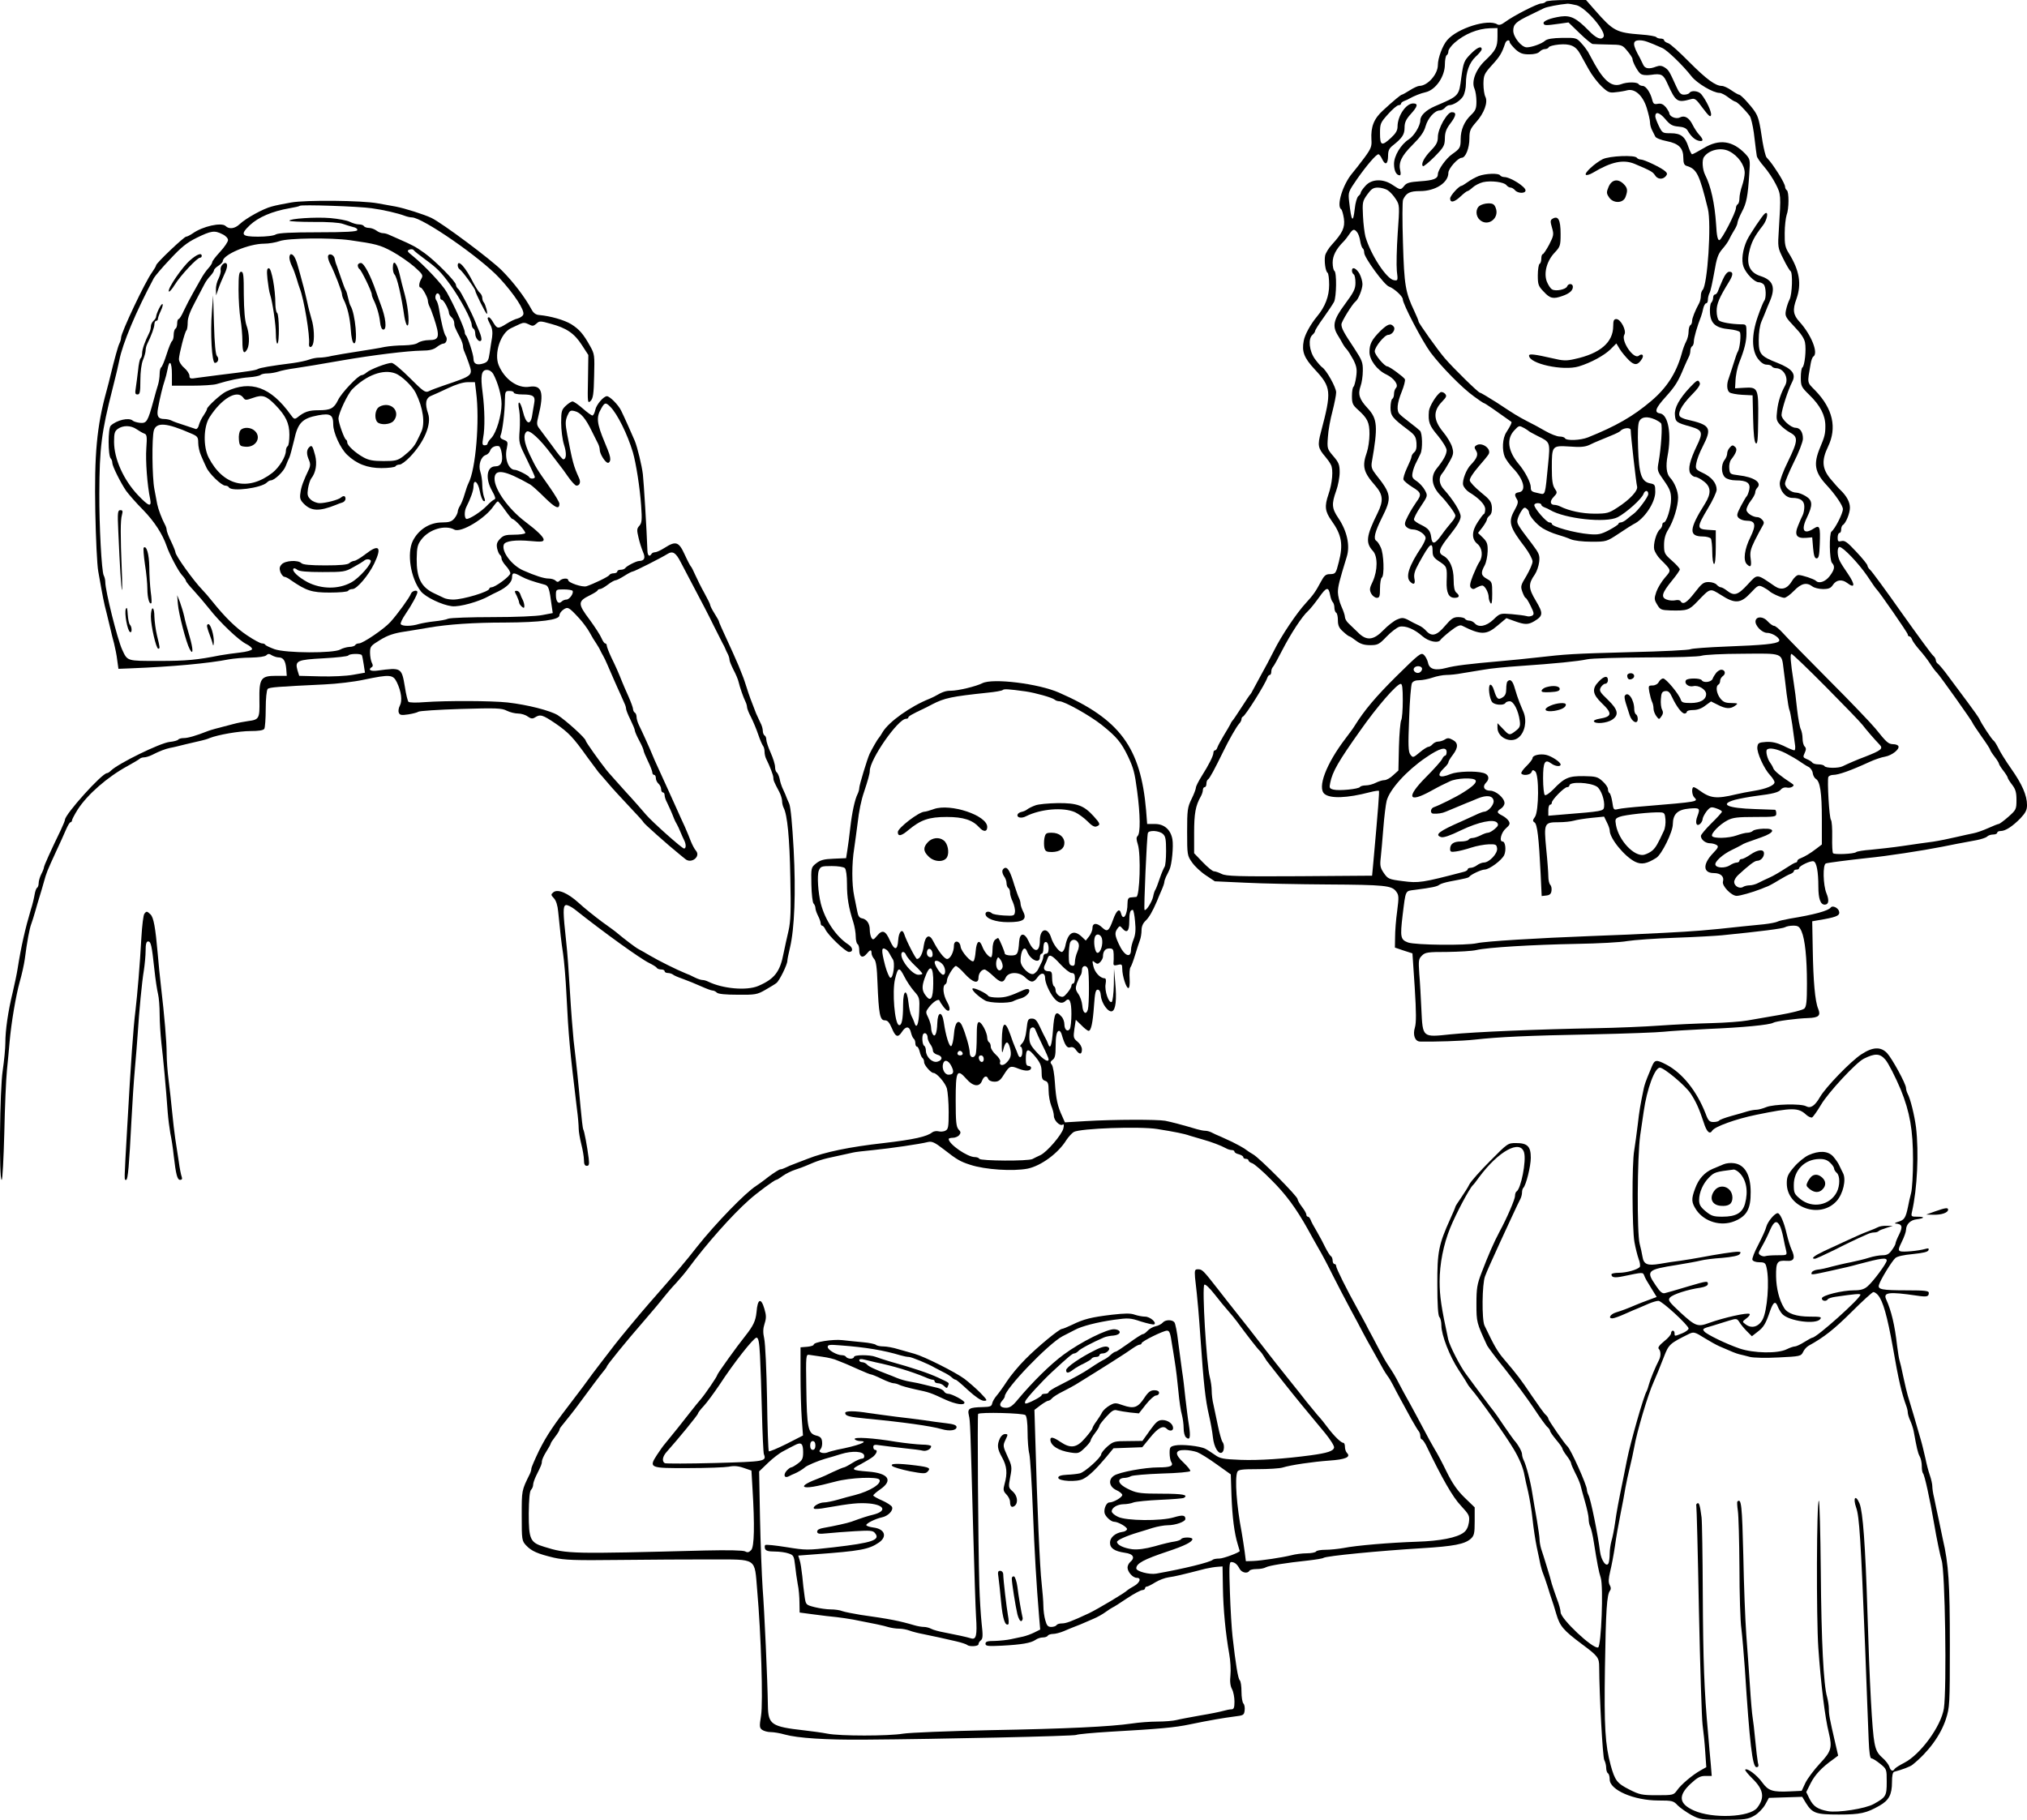 <?xml version="1.0" standalone="no"?>
<!DOCTYPE svg PUBLIC "-//W3C//DTD SVG 20010904//EN"
 "http://www.w3.org/TR/2001/REC-SVG-20010904/DTD/svg10.dtd">
<svg version="1.0" xmlns="http://www.w3.org/2000/svg"
 width="1156.05pt" height="1037.985pt" viewBox="0 0 1156.05 1037.985"
 preserveAspectRatio="xMidYMid meet">
<g transform="translate(-56.95,1058) scale(0.1,-0.1)"
fill="#000000" stroke="none">
<path d="M9385 10570 c-3 -5 -15 -10 -26 -10 -21 0 -158 -70 -205 -105 -21
-16 -35 -20 -45 -14 -52 33 -228 -22 -286 -90 -26 -30 -53 -102 -53 -142 0
-53 -59 -119 -106 -119 -8 0 -32 -11 -54 -25 -22 -14 -42 -25 -45 -25 -6 0
-45 -32 -107 -89 -53 -48 -71 -94 -67 -167 3 -39 -2 -52 -41 -105 -25 -33 -55
-72 -68 -87 -55 -65 -92 -188 -63 -206 4 -3 11 -26 15 -52 7 -52 -7 -82 -68
-149 -19 -20 -36 -49 -39 -63 -6 -32 2 -90 14 -98 5 -3 9 -34 9 -69 0 -65 -23
-125 -69 -180 -36 -43 -70 -104 -76 -139 -12 -61 2 -97 61 -161 97 -104 99
-126 37 -360 -20 -75 -17 -91 25 -140 11 -13 26 -33 32 -46 15 -27 8 -106 -14
-169 -23 -67 -20 -97 17 -149 59 -82 68 -137 42 -237 -17 -67 -18 -68 -53 -69
-21 0 -31 -9 -49 -43 -30 -56 -42 -74 -86 -122 -52 -56 -140 -187 -182 -272
-20 -40 -54 -104 -76 -143 -21 -38 -42 -77 -46 -85 -4 -8 -9 -17 -12 -20 -4
-3 -26 -36 -51 -75 -25 -38 -47 -72 -51 -75 -3 -3 -9 -12 -12 -20 -4 -8 -21
-37 -38 -65 -16 -27 -33 -58 -36 -67 -3 -10 -9 -18 -14 -18 -5 0 -9 -6 -9 -13
0 -18 -26 -69 -67 -134 -18 -29 -33 -58 -33 -66 0 -7 -11 -37 -25 -65 -23 -47
-25 -63 -25 -187 0 -131 1 -136 28 -174 15 -22 50 -55 79 -74 l51 -34 174 -8
c95 -5 306 -9 468 -10 328 -2 367 -6 392 -40 16 -21 16 -32 6 -111 -7 -49 -12
-116 -12 -149 l-1 -60 50 -17 50 -16 13 -194 c9 -144 9 -202 1 -229 -13 -42 0
-79 29 -80 77 -2 242 3 312 11 135 15 300 23 670 30 190 4 374 11 409 15 36 4
150 11 255 16 194 8 348 23 368 35 14 9 134 25 200 27 60 2 73 14 57 53 -18
42 -28 158 -31 339 l-3 160 69 12 c76 14 92 23 83 48 -8 19 -37 31 -46 19 -13
-19 -93 -41 -234 -64 -33 -6 -64 -13 -70 -17 -7 -4 -41 -11 -77 -15 -36 -4
-90 -9 -120 -12 -208 -23 -276 -28 -450 -37 -107 -6 -292 -14 -410 -18 -316
-12 -609 -30 -657 -41 -61 -14 -350 -11 -393 4 -43 16 -46 30 -31 156 18 146
14 137 68 144 101 13 128 19 141 29 7 6 34 14 60 19 95 18 107 21 112 28 9 12
68 40 87 40 27 1 96 52 111 82 13 28 7 78 -9 78 -21 0 -8 52 19 75 22 19 25
27 16 42 -6 10 -23 24 -37 31 -32 16 -33 23 -7 40 11 7 20 21 20 31 0 29 -49
71 -82 71 -34 0 -46 23 -23 46 22 22 15 47 -15 55 -46 13 -150 9 -187 -6 -66
-28 -85 -11 -38 34 14 13 25 27 25 33 0 5 11 24 25 42 32 42 32 69 -1 86 -20
11 -29 12 -44 2 -11 -7 -28 -12 -39 -12 -10 0 -24 -7 -31 -15 -7 -8 -18 -15
-24 -15 -6 0 -29 -14 -50 -32 -37 -31 -39 -31 -53 -12 -12 16 -13 52 -7 204 3
102 11 193 16 203 6 11 20 17 42 17 18 0 53 7 76 15 23 8 59 15 78 15 20 0 61
4 91 10 31 5 86 14 122 20 37 7 129 16 205 21 204 14 333 27 384 38 25 6 176
10 337 11 168 0 303 4 318 10 14 5 119 11 232 11 235 2 223 7 235 -91 4 -30
12 -92 17 -138 6 -46 13 -87 16 -92 3 -5 10 -42 16 -82 5 -40 12 -90 15 -110
4 -21 2 -38 -3 -38 -5 0 -33 11 -62 26 -39 18 -66 24 -100 22 -41 -3 -46 -6
-49 -29 -4 -31 38 -124 73 -161 14 -15 25 -33 25 -40 0 -18 -48 -38 -117 -49
-32 -5 -78 -14 -103 -20 -112 -27 -146 -23 -209 23 -13 10 -28 18 -32 18 -13
0 -11 -44 3 -58 25 -25 25 -25 -287 -51 -66 -5 -132 -12 -147 -16 -25 -6 -27
-5 -33 39 -4 26 -11 49 -16 52 -5 3 -9 13 -9 23 0 10 -14 30 -31 45 -27 25
-39 28 -107 29 -86 1 -110 -9 -174 -76 -21 -21 -42 -36 -48 -32 -5 3 -10 46
-10 95 0 94 10 112 47 85 21 -16 53 -20 53 -6 0 14 -50 47 -82 55 -35 8 -78
-2 -78 -18 0 -7 -16 -27 -35 -46 -19 -18 -32 -37 -29 -42 9 -14 52 -9 58 8 5
13 9 14 21 4 23 -19 21 -226 -1 -259 -14 -19 -14 -25 -3 -32 16 -9 25 -90 35
-292 l6 -128 27 3 c19 2 27 10 29 27 2 13 -1 28 -7 34 -6 6 -11 27 -11 47 0
19 -5 90 -12 157 -14 148 -12 153 71 153 31 0 70 4 87 9 17 5 62 12 101 16
l71 7 16 -33 c9 -17 16 -38 16 -46 0 -46 86 -150 146 -179 36 -17 66 -11 120
23 31 20 94 148 94 192 1 58 27 83 94 89 60 5 63 2 46 -44 -14 -36 -6 -61 15
-44 8 7 15 20 15 29 1 9 11 28 23 44 21 25 26 26 55 16 18 -6 32 -14 32 -19 0
-4 -27 -34 -60 -66 -33 -33 -60 -65 -60 -72 0 -21 26 -42 52 -42 13 0 30 -5
38 -10 12 -8 9 -16 -21 -47 -60 -63 -57 -113 5 -113 39 0 60 -20 52 -48 -8
-24 48 -82 78 -82 19 0 87 19 141 40 11 5 27 11 35 14 8 3 38 19 65 36 28 17
58 33 68 36 9 4 17 10 17 15 0 5 7 9 15 9 8 0 15 3 15 8 0 13 68 45 83 39 17
-6 27 -59 27 -145 0 -68 12 -102 36 -102 23 0 27 24 10 65 -19 46 -22 164 -3
170 11 4 126 19 237 31 106 10 313 42 425 64 59 12 100 20 198 38 26 5 53 14
59 20 7 7 22 12 35 12 13 0 23 5 23 10 0 6 9 10 20 10 27 0 67 26 113 73 29
31 37 47 37 75 0 55 -28 119 -90 207 -31 44 -64 97 -73 117 -10 20 -22 40 -27
43 -11 7 -72 100 -82 125 -4 8 -34 51 -67 95 -33 44 -81 109 -108 145 -26 36
-54 69 -60 73 -7 4 -13 14 -13 21 0 8 -7 19 -15 26 -9 7 -90 118 -181 246 -90
128 -171 238 -179 244 -8 7 -15 18 -15 24 0 6 -28 41 -63 78 -51 55 -66 66
-84 62 -20 -5 -23 -2 -23 20 0 14 5 26 10 26 6 0 10 9 10 19 0 11 4 22 9 26
18 10 41 68 41 99 0 32 -18 66 -54 101 -12 11 -38 41 -59 66 -46 57 -49 104
-12 181 52 108 28 216 -72 320 -49 50 -47 38 -27 153 3 19 10 38 15 41 31 19
-11 124 -78 198 -37 40 -41 69 -18 131 30 85 18 161 -43 260 -21 33 -25 51
-24 115 0 42 6 88 11 104 14 35 14 133 1 141 -5 3 -10 13 -10 21 0 8 -16 40
-35 70 -34 52 -43 66 -71 97 -5 7 -15 46 -22 87 -18 122 -24 143 -45 175 -26
38 -79 95 -89 95 -4 0 -24 11 -44 25 -20 14 -44 25 -54 25 -37 0 -88 38 -185
135 -55 56 -110 106 -122 109 -13 4 -23 12 -23 17 0 5 -9 9 -19 9 -11 0 -22 4
-25 8 -3 5 -42 12 -86 15 -143 11 -159 19 -265 140 l-50 57 -112 0 c-64 0
-114 -4 -118 -10z m177 -20 c55 -16 170 -152 153 -180 -13 -21 -43 -8 -85 36
-70 71 -102 87 -158 80 -61 -9 -104 -26 -99 -40 4 -12 13 -12 92 -1 l50 7 63
-61 c35 -34 69 -62 75 -62 7 -1 47 -2 90 -3 77 -1 79 -2 107 -36 16 -19 30
-40 30 -46 0 -17 29 -71 45 -84 10 -8 31 -11 60 -7 60 9 71 3 95 -51 47 -104
56 -109 132 -88 24 7 30 2 69 -51 34 -45 44 -54 47 -39 4 19 -28 85 -56 119
-16 19 -57 23 -67 7 -3 -5 -17 -10 -31 -10 -19 0 -28 10 -45 48 -38 84 -42 92
-65 107 -17 11 -30 12 -49 5 -41 -16 -65 -12 -75 13 -6 12 -14 29 -18 37 -43
76 -44 100 -2 100 26 0 47 -7 130 -44 28 -12 119 -100 167 -162 32 -40 123
-94 160 -94 9 0 31 -11 49 -25 18 -14 37 -25 41 -25 9 0 56 -47 82 -82 7 -10
17 -53 23 -95 5 -43 11 -87 12 -98 2 -11 4 -27 5 -35 1 -8 19 -35 41 -60 22
-25 52 -70 67 -100 30 -59 30 -62 18 -254 -7 -108 -7 -108 25 -172 17 -35 36
-67 41 -70 14 -8 10 -132 -5 -162 -8 -15 -17 -43 -21 -63 -6 -32 -2 -39 48
-92 37 -38 57 -68 61 -91 8 -41 -2 -134 -15 -142 -5 -3 -9 -29 -9 -57 0 -49 3
-55 48 -99 63 -61 92 -117 92 -178 0 -45 -4 -61 -31 -125 -38 -92 -30 -139 39
-213 49 -53 92 -116 92 -136 0 -25 -45 -113 -65 -128 -14 -10 -12 -164 3 -179
18 -19 15 -38 -14 -76 -24 -31 -60 -44 -78 -26 -10 10 -78 33 -99 33 -10 0
-27 -16 -38 -35 -26 -44 -60 -54 -97 -29 -107 73 -97 72 -155 10 -56 -61 -77
-67 -117 -36 -14 11 -30 20 -36 20 -6 0 -17 7 -24 15 -7 8 -27 15 -46 15 -28
0 -39 -8 -79 -60 -45 -58 -67 -72 -81 -49 -3 6 -17 8 -29 5 -13 -3 -35 -2 -50
4 -34 13 -28 37 31 109 24 29 44 58 44 63 0 6 -20 28 -45 50 -42 37 -45 43
-45 89 0 34 7 61 23 87 31 49 57 135 57 184 0 37 -20 86 -47 115 -19 21 -24
65 -13 122 24 125 4 236 -43 243 -35 5 -26 30 33 95 54 60 71 87 104 168 10
22 21 48 26 57 6 10 10 27 10 37 0 11 5 23 10 26 6 3 10 16 10 28 0 20 20 89
41 142 4 11 10 32 13 48 4 15 11 27 16 27 6 0 10 9 10 20 0 11 4 28 9 38 6 9
17 62 27 117 14 83 22 106 46 134 16 18 34 43 39 55 5 11 18 35 28 51 11 17
20 37 20 46 1 9 12 36 25 61 26 48 34 89 42 216 6 82 5 84 -22 114 -73 76
-149 87 -238 33 -32 -19 -62 -35 -66 -35 -4 0 -13 19 -21 42 -19 59 -43 78
-101 78 -46 0 -48 1 -68 42 -11 23 -20 47 -20 54 0 30 24 23 56 -14 28 -34 42
-41 76 -44 28 -2 44 -9 52 -22 19 -33 40 -53 64 -59 28 -6 28 7 1 36 -11 12
-27 37 -36 55 -20 41 -46 56 -73 42 -21 -11 -60 5 -60 25 -1 5 -10 21 -20 34
-15 17 -27 22 -45 19 -21 -4 -26 -1 -32 21 -10 42 -36 81 -55 81 -9 0 -20 5
-23 10 -8 13 -66 13 -99 0 -51 -19 -96 15 -152 115 -15 28 -32 59 -38 70 -6
10 -23 33 -38 49 -27 30 -30 31 -108 30 -56 -1 -86 -6 -98 -16 -20 -18 -77
-38 -105 -38 -30 0 -77 58 -77 95 0 36 15 51 95 89 33 16 69 34 80 39 16 8 88
22 135 26 8 0 32 -4 52 -9z m-452 -180 c0 -59 -10 -78 -70 -135 -54 -51 -80
-120 -61 -161 6 -14 11 -46 11 -73 0 -40 -5 -52 -31 -77 -38 -36 -59 -84 -59
-138 0 -48 -4 -54 -48 -85 -35 -24 -82 -90 -82 -115 0 -25 -25 -35 -101 -40
-59 -4 -77 -9 -90 -25 -21 -26 -22 -26 -67 4 -54 37 -120 35 -155 -5 -15 -16
-27 -34 -27 -39 0 -5 -6 -14 -14 -20 -7 -6 -17 -39 -20 -72 -10 -86 -19 -74
-32 41 -6 54 -5 56 46 130 55 78 108 140 121 140 5 0 14 -12 21 -27 18 -38 33
-31 34 17 0 31 6 44 28 61 53 42 66 62 66 101 0 29 8 47 35 77 40 44 44 61 14
61 -41 0 -89 -71 -89 -132 0 -22 -10 -39 -37 -64 -53 -49 -63 -45 -63 25 0 56
2 61 46 110 25 28 52 51 60 51 8 0 14 4 14 9 0 5 8 11 18 15 9 3 24 10 32 15
23 13 62 29 90 35 57 13 110 89 110 159 0 25 5 49 10 52 6 3 10 14 10 23 0 9
16 31 35 48 57 50 132 81 203 83 l42 1 0 -50z m70 -31 c0 -5 15 -23 32 -40 26
-23 41 -29 79 -29 29 0 51 6 59 15 7 8 21 15 30 15 10 0 20 5 22 10 2 6 28 13
58 16 64 6 96 -8 120 -51 9 -16 32 -57 50 -90 18 -33 52 -77 74 -98 36 -34 45
-38 81 -33 22 2 51 7 65 11 44 11 89 -30 111 -100 10 -33 19 -70 19 -83 0 -12
5 -32 12 -45 6 -12 14 -28 18 -36 3 -8 33 -20 65 -26 70 -14 95 -40 95 -96 0
-29 5 -41 18 -45 59 -18 73 -46 122 -245 21 -85 -2 -435 -30 -463 -6 -6 -10
-20 -10 -33 0 -13 -4 -31 -9 -41 -24 -44 -41 -87 -41 -103 0 -10 -4 -21 -10
-24 -5 -3 -10 -20 -10 -37 0 -16 -6 -42 -14 -56 -8 -15 -20 -47 -26 -72 -31
-109 -85 -193 -174 -268 -104 -88 -201 -143 -360 -207 -43 -17 -122 -20 -131
-5 -3 6 -17 10 -31 10 -14 0 -51 14 -82 32 -31 18 -77 43 -102 55 -57 30 -67
36 -173 106 -49 31 -92 57 -97 57 -9 0 -152 140 -200 196 -39 45 -150 201
-150 210 0 5 -11 31 -24 59 -51 107 -58 148 -65 390 -4 127 -4 238 1 247 18
38 39 48 97 48 87 0 161 48 161 104 0 25 55 86 76 86 22 0 44 55 44 110 0 44
5 55 38 93 46 51 69 114 53 145 -6 11 -11 45 -11 74 1 49 4 57 50 108 45 49
56 69 74 123 6 18 26 24 26 6z m1252 -622 c50 -25 88 -79 88 -123 0 -17 -7
-51 -15 -74 -8 -23 -15 -55 -15 -71 0 -15 -4 -31 -10 -34 -5 -3 -10 -13 -10
-21 0 -26 -82 -184 -95 -184 -9 0 -15 27 -18 88 -8 122 -30 221 -63 285 -15
30 -19 85 -6 102 29 41 98 56 144 32z m-1947 -223 c14 -9 34 -32 46 -51 21
-33 21 -38 10 -193 -6 -87 -8 -184 -5 -215 7 -56 6 -57 -17 -53 -41 6 -132
144 -162 248 -5 19 -12 72 -14 117 -4 78 -3 85 24 123 23 32 34 40 61 40 18 0
44 -7 57 -16z m-176 -238 c7 -8 15 -30 18 -50 3 -20 10 -39 14 -42 5 -3 9 -14
9 -26 0 -27 115 -185 142 -193 28 -10 78 -55 78 -72 0 -27 111 -239 158 -303
61 -81 179 -202 249 -252 28 -21 54 -38 57 -38 5 0 73 -47 155 -106 4 -4 -3
-20 -28 -59 -23 -35 -26 -102 -9 -142 7 -15 27 -43 45 -62 63 -64 80 -133 35
-139 -25 -4 -27 -14 -11 -40 9 -14 6 -27 -14 -63 -37 -66 -29 -95 61 -212 23
-31 42 -67 42 -80 0 -13 -16 -49 -35 -82 -33 -54 -34 -60 -23 -91 7 -19 15
-34 18 -34 4 0 17 -21 29 -46 19 -38 21 -48 10 -55 -8 -5 -23 -7 -34 -3 -11 3
-49 8 -85 11 -64 5 -66 5 -103 -31 -41 -39 -85 -47 -107 -21 -7 8 -21 15 -31
15 -10 0 -21 5 -24 10 -3 6 -21 10 -39 10 -27 0 -40 -9 -75 -50 -47 -56 -76
-63 -107 -29 -10 12 -28 25 -39 30 -11 5 -27 13 -35 17 -55 31 -60 32 -93 18
-17 -7 -52 -34 -77 -60 -57 -59 -97 -63 -146 -13 -18 17 -42 41 -53 51 -12 11
-21 27 -21 37 0 9 -9 36 -20 60 -11 24 -20 61 -20 81 0 33 8 64 51 204 19 63
1 145 -48 218 -38 56 -40 81 -13 156 11 30 20 78 20 106 0 43 -5 56 -36 92
-35 41 -36 44 -31 110 2 37 14 102 26 146 11 43 21 92 21 108 0 28 -56 128
-80 143 -6 4 -25 25 -41 47 -33 46 -40 116 -14 138 8 7 15 17 15 22 0 5 21 39
48 76 26 36 53 77 60 90 14 29 16 168 2 177 -5 3 -10 24 -10 47 0 39 20 78 62
120 9 9 24 28 33 42 20 30 28 32 44 12z m1698 -1068 c15 -7 32 -17 36 -23 9
-11 0 -143 -14 -220 -9 -49 -8 -52 31 -107 33 -47 40 -65 40 -105 0 -49 -26
-133 -41 -133 -5 0 -9 -6 -9 -14 0 -7 -6 -19 -13 -25 -21 -17 -40 -86 -33
-116 4 -14 19 -39 34 -54 66 -66 65 -62 27 -106 -19 -22 -41 -58 -49 -81 -13
-38 -12 -45 5 -73 17 -29 23 -31 76 -33 96 -2 105 1 153 51 75 78 71 77 135
37 79 -51 112 -49 168 11 44 47 46 47 74 33 15 -8 30 -18 33 -21 10 -12 69
-39 86 -39 9 0 34 18 55 40 42 43 72 50 105 25 10 -8 38 -15 60 -15 34 0 45 5
58 25 19 28 51 32 80 10 46 -35 47 -10 4 53 -18 26 -39 58 -45 71 -16 29 -17
81 -2 81 20 0 109 -94 157 -164 26 -39 49 -73 53 -76 16 -15 179 -250 179
-259 0 -6 4 -11 9 -11 5 0 12 -8 15 -17 3 -10 22 -36 41 -58 20 -22 48 -58 62
-80 14 -22 32 -46 40 -53 17 -17 203 -279 203 -286 0 -3 23 -37 50 -76 28 -39
50 -73 50 -77 0 -3 11 -21 25 -39 14 -18 25 -36 25 -40 0 -4 11 -22 25 -40 14
-18 25 -36 25 -40 0 -4 11 -22 25 -40 20 -26 25 -44 25 -87 0 -53 -2 -57 -46
-96 -26 -23 -51 -41 -55 -41 -5 0 -32 -11 -61 -24 -29 -13 -66 -26 -83 -29
-16 -3 -61 -13 -100 -22 -38 -9 -97 -21 -130 -26 -33 -4 -109 -15 -170 -24
-60 -9 -144 -18 -185 -22 -41 -3 -80 -9 -85 -14 -13 -10 -122 -15 -131 -6 -4
4 -6 45 -5 93 1 47 -2 91 -7 97 -10 12 -22 223 -15 245 3 6 15 12 29 12 29 0
100 25 204 73 30 14 71 28 91 31 38 7 82 41 76 59 -2 7 -16 12 -30 12 -28 1
-37 9 -102 90 -22 27 -141 152 -265 276 -124 125 -242 245 -262 268 -20 22
-43 41 -50 41 -8 0 -24 12 -37 26 -24 28 -64 30 -69 3 -5 -26 36 -69 66 -69
34 0 81 -35 67 -48 -15 -15 -88 -22 -300 -30 -104 -4 -196 -11 -203 -15 -7 -5
-162 -13 -345 -17 -333 -9 -361 -11 -537 -31 -52 -6 -142 -15 -200 -20 -183
-16 -264 -26 -312 -39 -64 -17 -97 -7 -104 30 -4 16 -14 36 -24 45 -16 14 -27
5 -156 -122 -118 -117 -183 -194 -239 -284 -5 -9 -29 -42 -52 -72 -110 -144
-162 -281 -119 -316 33 -27 128 -24 258 10 27 7 50 10 52 8 3 -3 -4 -100 -32
-409 l-7 -75 -414 -3 c-353 -2 -418 0 -444 13 -16 8 -36 15 -44 15 -8 0 -36
23 -64 52 l-49 51 0 116 c0 111 8 155 38 208 7 12 12 29 12 37 0 9 5 16 10 16
6 0 10 9 10 19 0 11 4 22 9 25 10 6 37 57 88 161 31 64 74 139 89 156 8 8 14
20 14 26 0 6 3 13 8 15 15 6 127 185 139 221 3 9 9 17 14 17 5 0 9 8 9 18 0
10 4 22 9 27 6 6 29 48 53 95 49 95 114 195 148 225 12 11 40 46 63 78 42 60
54 62 63 11 3 -16 9 -33 15 -39 5 -5 9 -19 9 -31 0 -13 5 -26 10 -29 6 -3 10
-23 10 -44 0 -29 7 -44 30 -64 16 -15 32 -27 36 -27 3 0 20 -11 38 -25 24 -18
45 -25 80 -25 43 0 51 4 94 49 26 27 59 52 73 56 33 8 85 -13 131 -54 36 -31
90 -42 103 -21 4 6 29 29 56 50 37 29 55 37 67 31 107 -54 139 -54 203 1 l50
42 47 -17 c58 -21 77 -21 111 -1 52 31 53 45 10 117 -43 72 -44 96 -6 150 11
16 22 48 25 72 4 38 0 48 -39 100 -87 114 -90 119 -84 144 3 12 13 34 22 47
12 19 19 22 29 13 8 -6 14 -16 14 -21 0 -20 43 -70 79 -92 20 -12 56 -28 81
-35 25 -7 60 -19 78 -27 19 -8 67 -14 118 -14 85 0 86 0 157 47 40 27 77 50
83 53 60 28 124 122 124 184 0 40 -2 44 -30 49 -49 10 -63 52 -68 203 -3 88
-1 138 7 152 13 25 46 28 88 10z m-744 -50 c12 -7 24 -15 27 -18 3 -3 26 -15
51 -28 70 -34 70 -34 58 -158 -18 -186 -15 -176 -52 -168 -43 9 -47 12 -47 35
0 26 -33 90 -68 131 -62 74 -72 143 -27 192 28 30 28 30 58 14z m607 -12 c0
-31 31 -302 36 -320 8 -23 -41 -76 -113 -122 -48 -31 -58 -34 -130 -34 -70 0
-145 16 -195 41 -10 5 -24 9 -32 9 -26 0 -29 21 -6 45 22 23 22 26 6 49 -12
19 -16 49 -16 116 0 128 1 129 101 123 62 -5 89 -2 113 9 17 8 42 20 56 25 14
6 45 19 70 29 25 10 47 21 50 25 16 19 60 23 60 5z m100 -364 c0 -17 -61 -98
-85 -114 -5 -3 -21 -16 -34 -27 -13 -12 -30 -21 -38 -21 -7 0 -13 -4 -13 -8 0
-4 -24 -20 -54 -36 -46 -24 -62 -27 -112 -23 -84 7 -214 43 -214 59 0 5 -6 8
-14 8 -16 0 -86 80 -86 99 0 6 9 11 20 11 11 0 20 -4 20 -9 0 -5 8 -11 18 -15
9 -3 24 -10 32 -15 84 -50 319 -76 386 -41 49 26 137 104 147 133 8 22 27 22
27 -1z m1012 -1099 c103 -104 197 -201 210 -218 22 -29 69 -83 96 -111 24 -24
12 -34 -83 -71 -41 -15 -96 -39 -127 -54 -24 -12 -95 -11 -103 1 -3 6 -19 10
-35 10 -16 0 -32 5 -35 11 -4 5 -18 14 -31 19 -21 9 -23 12 -12 35 9 19 9 28
0 37 -7 7 -12 27 -12 46 0 18 -5 42 -10 52 -6 11 -15 61 -21 112 -5 51 -14
122 -20 158 -18 116 -21 160 -12 160 5 0 93 -84 195 -187z m-2302 102 c0 -9
-7 -18 -16 -22 -18 -7 -39 11 -30 26 11 17 46 13 46 -4z m-110 -181 c0 -52 -4
-103 -9 -112 -5 -10 -11 -78 -13 -152 l-3 -135 -30 -27 c-16 -16 -39 -28 -50
-28 -11 0 -33 -7 -49 -15 -15 -8 -41 -15 -57 -15 -15 0 -30 -4 -33 -9 -8 -12
-119 -23 -151 -15 -23 6 -25 10 -19 38 13 65 46 122 173 301 94 134 206 263
229 264 9 1 12 -24 12 -95z m250 -294 c0 -11 -4 -20 -8 -20 -5 0 -13 -9 -18
-20 -5 -11 -47 -58 -93 -104 -113 -114 -100 -149 29 -78 25 14 52 28 60 32 8
4 30 14 48 23 38 19 137 23 147 6 8 -12 -14 -34 -70 -69 -42 -27 -138 -74
-167 -84 -20 -6 -24 -35 -5 -37 24 -2 52 2 72 11 26 11 95 40 120 50 11 4 38
15 61 25 53 22 88 17 92 -13 3 -22 -30 -61 -54 -62 -5 0 -28 -8 -50 -19 -21
-10 -57 -26 -79 -36 -128 -56 -156 -77 -116 -90 14 -4 52 9 113 39 101 48 187
66 206 43 9 -11 6 -19 -13 -35 -14 -12 -31 -22 -39 -22 -8 0 -27 -7 -42 -15
-16 -8 -37 -15 -46 -15 -9 0 -20 -4 -23 -10 -3 -5 -23 -10 -44 -10 -41 0 -61
-14 -61 -43 0 -16 5 -18 33 -14 17 2 57 12 87 22 30 10 75 18 100 19 41 1 45
-1 48 -24 3 -29 -45 -80 -76 -80 -10 0 -27 -7 -38 -15 -10 -8 -27 -15 -36 -15
-10 0 -18 -4 -18 -9 0 -5 -10 -11 -22 -14 -237 -62 -257 -65 -348 -53 -80 10
-85 13 -108 46 -20 29 -23 43 -18 85 3 28 10 104 15 170 5 66 14 137 19 157
17 65 113 171 221 245 81 56 121 67 121 33z m1933 -6 c29 -15 65 -36 82 -48
16 -11 39 -26 50 -31 11 -6 22 -22 23 -35 2 -14 10 -28 18 -33 24 -14 34 -79
34 -228 l0 -146 -30 -23 c-36 -28 -69 -47 -92 -56 -10 -3 -18 -10 -18 -15 0
-5 -4 -9 -9 -9 -5 0 -32 -16 -61 -35 -29 -19 -68 -42 -89 -51 -20 -9 -48 -22
-63 -30 -14 -8 -37 -14 -50 -14 -12 0 -30 -4 -37 -9 -20 -13 -51 5 -51 28 0
11 10 28 23 40 60 55 93 81 108 81 20 0 39 20 39 42 0 26 -34 23 -78 -7 -20
-14 -42 -25 -49 -25 -7 0 -13 -4 -13 -10 0 -5 -7 -10 -15 -10 -9 0 -27 -7 -40
-16 -27 -17 -76 -16 -82 3 -6 17 42 60 92 84 22 11 47 23 55 28 17 11 29 15
115 45 77 27 83 52 11 49 -27 -1 -53 -6 -59 -12 -6 -6 -20 -11 -31 -11 -12 0
-39 -7 -61 -15 -47 -17 -131 -19 -141 -4 -8 14 42 66 88 90 31 16 59 19 158
19 113 0 120 1 120 20 0 11 -3 20 -7 21 -5 0 -55 2 -113 4 -160 5 -207 27
-115 53 28 7 82 17 120 22 97 12 128 20 142 37 7 9 21 13 31 11 11 -3 26 -1
33 4 11 7 11 11 -5 21 -60 39 -98 70 -103 85 -3 9 -12 24 -18 32 -15 19 -27
65 -18 74 13 13 55 5 106 -20z m-1076 -191 c24 -16 46 -79 41 -116 -3 -24 -11
-25 -235 -43 l-83 -7 0 32 c0 17 5 31 10 31 6 0 10 5 10 12 0 16 71 88 87 88
7 0 13 4 13 9 0 24 118 19 157 -6z m391 -187 c2 -22 -2 -51 -9 -65 -35 -76
-46 -94 -64 -111 -12 -11 -34 -22 -50 -26 -56 -11 -143 82 -159 169 -6 34 -5
38 21 48 27 11 182 28 233 25 22 -1 25 -6 28 -40z m776 -638 c20 -46 31 -151
31 -300 0 -100 -3 -130 -15 -141 -8 -8 -71 -24 -140 -36 -69 -12 -152 -26
-185 -32 -33 -6 -125 -13 -205 -15 -80 -2 -212 -8 -295 -14 -82 -6 -247 -13
-365 -15 -327 -6 -691 -21 -828 -35 -162 -17 -158 -20 -166 143 -3 67 -8 159
-12 203 -5 75 -4 84 15 103 19 19 33 21 144 21 67 1 142 5 167 11 66 15 314
30 570 35 124 2 254 9 290 16 36 6 160 15 275 19 116 4 235 11 265 14 220 22
347 38 360 46 8 5 29 9 47 9 27 0 35 -5 47 -32z"/>
<path d="M10635 9362 c-13 -9 -87 -120 -102 -152 -25 -54 -33 -115 -20 -151
14 -39 63 -89 87 -89 9 0 21 -5 28 -12 14 -14 16 -79 3 -94 -4 -5 -21 -45 -36
-89 -37 -105 -36 -193 1 -242 16 -21 34 -33 49 -33 13 0 27 -4 30 -10 3 -5 14
-10 23 -10 45 -1 75 -56 53 -98 -26 -48 -40 -92 -46 -143 -6 -50 -4 -59 17
-82 12 -14 39 -35 58 -45 46 -25 44 -47 -14 -166 -26 -52 -46 -107 -46 -123 0
-43 34 -83 71 -83 47 0 69 -16 69 -50 0 -17 -4 -38 -9 -48 -5 -9 -17 -36 -26
-59 -23 -54 -10 -75 44 -71 l36 3 5 -60 c4 -44 9 -60 20 -60 12 0 16 17 18 79
4 102 0 113 -33 92 -58 -38 -76 -12 -40 62 34 71 33 98 -7 122 -18 11 -42 20
-53 20 -30 0 -65 28 -65 52 0 11 23 66 50 121 28 55 51 115 52 133 1 38 -16
64 -42 64 -27 0 -80 48 -80 73 0 28 37 143 61 189 23 45 1 74 -84 108 -97 38
-107 50 -107 130 0 42 6 84 16 107 9 21 20 47 24 58 4 11 15 37 24 58 33 78
18 119 -53 142 -60 19 -82 63 -66 135 12 57 30 92 78 153 26 33 35 86 12 69z"/>
<path d="M10394 8983 c-12 -27 -24 -56 -27 -65 -4 -10 -11 -18 -17 -18 -5 0
-10 -8 -10 -18 0 -10 -5 -23 -11 -29 -5 -5 -9 -32 -7 -58 4 -61 33 -86 110
-93 29 -3 56 -10 60 -16 9 -12 0 -95 -11 -111 -4 -5 -15 -37 -25 -70 -10 -33
-23 -70 -27 -83 -13 -33 -11 -68 4 -80 7 -6 40 -12 72 -14 l60 -3 3 -132 c2
-90 7 -134 15 -141 10 -9 13 20 14 139 2 176 -1 182 -81 177 l-51 -3 2 35 c1
39 11 85 23 115 28 70 40 117 40 163 0 52 0 52 -32 52 -53 1 -112 11 -125 22
-7 6 -13 30 -13 54 0 41 14 75 72 169 23 38 23 55 0 55 -11 0 -25 -17 -38 -47z"/>
<path d="M10208 8371 c-61 -65 -90 -118 -86 -158 3 -40 8 -44 91 -67 67 -20
71 -33 33 -111 -38 -80 -50 -128 -37 -154 7 -11 19 -21 28 -21 9 0 31 -11 50
-26 41 -31 43 -68 7 -126 -92 -146 -95 -188 -13 -188 21 0 41 -6 46 -12 4 -7
8 -42 8 -78 0 -36 5 -66 10 -67 6 -2 10 35 10 95 l0 97 -47 3 c-62 4 -62 15 2
122 28 46 50 94 50 107 0 37 -29 72 -78 95 -42 20 -44 23 -38 56 3 19 19 62
36 94 55 108 46 124 -90 155 -14 3 -30 10 -37 15 -20 16 6 66 63 124 35 35 52
59 48 69 -9 22 -15 19 -56 -24z"/>
<path d="M10433 8025 c-7 -8 -13 -22 -13 -32 0 -10 -7 -27 -15 -37 -21 -27
-19 -79 3 -99 11 -10 36 -17 61 -17 63 0 85 -15 77 -53 -4 -17 -10 -33 -14
-37 -4 -3 -19 -29 -34 -57 -24 -47 -25 -54 -12 -68 9 -8 28 -15 43 -15 53 0
58 -23 23 -95 -33 -66 -42 -131 -20 -153 22 -22 28 -13 22 31 -5 36 -1 54 23
103 16 32 36 69 43 81 11 18 12 24 1 37 -8 9 -19 16 -27 16 -28 0 -64 24 -64
42 0 11 11 34 25 52 14 18 25 39 25 47 0 8 5 20 11 26 30 30 -18 62 -106 72
-48 6 -50 7 -53 39 -2 19 3 41 10 50 29 37 37 59 25 71 -14 14 -19 14 -34 -4z"/>
<path d="M8956 10271 c-36 -37 -40 -46 -52 -131 -14 -109 -11 -106 -151 -166
-51 -22 -83 -53 -83 -80 0 -31 -35 -89 -66 -109 -45 -29 -84 -94 -84 -140 0
-39 13 -65 33 -65 5 0 6 11 3 24 -12 48 5 85 69 149 46 46 66 74 75 107 13 46
52 90 81 90 9 0 22 7 29 15 7 8 18 15 24 15 25 0 65 26 80 51 9 15 16 47 16
71 0 67 19 120 56 155 19 17 34 36 34 42 0 22 -27 10 -64 -28z"/>
<path d="M8800 9888 c-18 -32 -30 -67 -30 -89 0 -29 -8 -45 -39 -77 -39 -40
-59 -78 -46 -90 3 -3 33 21 65 53 54 55 59 64 60 105 0 34 8 55 30 84 35 46
38 66 10 66 -13 0 -29 -17 -50 -52z"/>
<path d="M9710 9672 c-45 -23 -106 -79 -96 -89 4 -4 22 1 39 11 107 64 175 78
240 51 92 -39 102 -45 115 -64 14 -24 44 -27 62 -6 9 11 9 17 -2 27 -20 20
-121 68 -140 68 -9 0 -20 5 -23 10 -11 17 -156 11 -195 -8z"/>
<path d="M9003 9576 c-18 -7 -46 -22 -62 -34 -17 -12 -33 -22 -36 -22 -14 0
-65 -56 -65 -72 0 -27 24 -22 60 12 18 17 35 30 39 30 4 0 18 10 30 21 13 12
39 25 59 30 46 10 118 1 133 -17 6 -8 17 -14 24 -14 7 0 18 -7 25 -15 16 -19
60 -20 60 -1 0 21 -87 76 -121 76 -10 0 -21 5 -24 10 -8 13 -82 11 -122 -4z"/>
<path d="M9744 9515 c-13 -31 -13 -38 2 -60 23 -36 80 -36 94 1 14 37 12 52
-10 74 -33 33 -68 26 -86 -15z"/>
<path d="M9008 9406 c-24 -17 -23 -59 1 -80 46 -42 114 9 91 68 -8 21 -16 26
-42 26 -18 0 -41 -7 -50 -14z"/>
<path d="M9422 9331 c-11 -7 -11 -16 -1 -50 11 -38 10 -45 -16 -96 -16 -30
-33 -55 -37 -55 -4 0 -8 -11 -8 -24 0 -14 -4 -28 -10 -31 -5 -3 -10 -33 -10
-65 0 -53 3 -62 34 -94 36 -39 54 -43 107 -24 40 14 59 31 59 52 0 20 -26 21
-33 2 -7 -17 -64 -29 -85 -17 -10 5 -23 26 -31 46 -18 50 1 118 46 165 31 33
33 40 33 106 0 81 -14 107 -48 85z"/>
<path d="M9770 8720 c0 -93 -75 -157 -220 -188 -47 -11 -67 -10 -125 4 -105
24 -135 27 -135 16 0 -47 195 -89 284 -62 69 21 144 62 180 97 l34 34 20 -33
c11 -18 35 -46 52 -63 32 -31 51 -29 74 8 13 21 1 33 -18 18 -29 -24 -104 86
-82 121 13 22 -21 88 -46 88 -14 0 -18 -8 -18 -40z"/>
<path d="M8280 9036 c0 -8 5 -18 10 -21 6 -3 10 -25 10 -48 0 -36 -10 -54 -60
-122 -66 -89 -74 -125 -39 -180 10 -16 22 -37 26 -45 4 -8 14 -23 23 -32 9
-10 26 -38 39 -62 18 -37 21 -54 15 -96 -4 -28 -11 -53 -15 -56 -5 -3 -9 -27
-9 -53 0 -41 4 -51 33 -77 56 -50 67 -73 67 -140 0 -34 -7 -81 -15 -104 -28
-80 -20 -113 47 -189 46 -53 49 -87 14 -158 -65 -131 -69 -169 -27 -215 29
-30 28 -112 0 -174 -19 -39 -20 -48 -9 -70 7 -13 22 -24 32 -24 15 0 18 8 18
54 0 30 5 58 10 61 16 10 12 138 -6 173 -8 18 -19 34 -25 37 -18 12 -8 51 31
130 59 117 56 136 -34 249 -22 28 -27 42 -23 68 36 205 33 249 -24 310 -47 51
-56 79 -40 125 7 19 13 58 13 88 1 48 -5 61 -48 127 -60 90 -74 115 -74 138 0
16 63 117 80 130 16 11 40 71 40 99 0 16 -8 43 -17 60 -19 32 -43 42 -43 17z"/>
<path d="M8443 8693 c-50 -50 -63 -75 -63 -121 0 -45 43 -103 96 -128 44 -21
72 -60 55 -77 -6 -6 -11 -21 -11 -33 0 -13 -4 -26 -10 -29 -5 -3 -10 -26 -10
-50 0 -47 11 -60 100 -127 39 -29 45 -40 48 -74 2 -28 -2 -45 -13 -54 -8 -7
-15 -18 -15 -24 0 -7 -12 -36 -26 -65 -14 -30 -23 -60 -20 -67 3 -8 26 -27 50
-42 52 -31 55 -43 23 -86 -12 -17 -34 -52 -47 -78 -20 -39 -22 -49 -11 -62 8
-9 24 -16 38 -16 31 0 73 -28 73 -49 0 -9 -11 -32 -23 -51 -71 -106 -93 -170
-65 -198 21 -21 31 -13 24 19 -4 23 2 44 26 87 62 113 78 127 78 68 0 -28 6
-38 40 -60 42 -28 43 -30 40 -113 -2 -64 12 -93 45 -93 28 0 32 12 10 30 -10
9 -15 31 -15 74 0 66 -22 116 -59 136 -33 17 -25 40 39 120 41 52 60 84 60
104 0 27 -43 96 -97 156 -26 28 -30 66 -9 89 8 9 26 38 41 65 25 44 26 53 16
87 -6 20 -29 59 -51 85 -56 68 -58 119 -7 172 27 28 29 34 17 47 -8 8 -20 11
-26 7 -24 -17 -62 -79 -65 -107 -5 -63 2 -82 51 -140 27 -33 50 -70 50 -83 0
-24 -18 -57 -57 -105 -37 -46 -28 -102 24 -155 36 -37 83 -101 83 -113 0 -8
-10 -25 -23 -39 -12 -14 -38 -46 -57 -73 -37 -52 -53 -55 -58 -11 -5 37 -16
50 -59 71 -19 9 -37 21 -39 28 -3 6 14 40 37 74 42 63 42 63 25 95 -9 17 -30
40 -46 51 -26 17 -29 24 -24 50 3 17 13 44 22 60 8 17 19 38 23 47 13 27 11
118 -3 131 -7 7 -33 28 -58 47 -25 19 -51 40 -57 47 -20 18 -16 63 11 129 13
32 21 64 18 71 -8 14 -89 73 -100 73 -16 0 -72 66 -72 86 0 25 56 94 77 94 23
0 44 32 31 47 -17 21 -34 15 -75 -24z"/>
<path d="M8990 8040 c-13 -8 -13 -13 -2 -31 14 -21 5 -44 -30 -80 -26 -26 -50
-90 -44 -115 4 -14 19 -32 35 -42 57 -35 91 -71 91 -96 0 -13 -3 -26 -7 -28
-5 -1 -20 -22 -35 -45 -36 -54 -36 -98 -3 -125 28 -22 34 -70 12 -103 -8 -11
-24 -46 -37 -78 -17 -44 -20 -61 -11 -70 9 -9 16 -9 31 1 11 6 26 12 33 12 15
0 37 -40 37 -68 0 -9 5 -24 10 -32 7 -10 10 5 10 53 0 65 -1 69 -30 85 -34 19
-37 34 -13 77 9 17 16 53 17 80 1 42 -3 54 -27 78 l-28 27 26 33 c14 19 25 39
25 44 0 6 7 16 16 23 10 9 14 26 12 49 -3 30 -13 43 -63 83 -33 27 -61 57 -63
67 -2 11 18 42 48 77 29 33 56 66 60 74 16 31 -39 70 -70 50z"/>
<path d="M2230 9425 c-41 -7 -91 -17 -111 -23 -48 -12 -147 -67 -182 -100 -28
-27 -61 -31 -81 -11 -24 22 -131 -2 -187 -42 -15 -10 -32 -19 -38 -19 -12 0
-171 -151 -171 -163 0 -4 -11 -23 -23 -40 -39 -52 -177 -344 -177 -373 0 -8
-4 -22 -9 -32 -8 -15 -29 -91 -51 -182 -4 -19 -15 -60 -23 -90 -56 -203 -70
-362 -64 -688 3 -152 10 -306 17 -342 26 -147 32 -178 47 -235 8 -33 18 -76
23 -95 4 -19 13 -55 20 -80 6 -25 15 -67 18 -95 l7 -50 75 3 c230 9 438 28
555 51 28 5 84 10 125 10 46 1 81 6 88 13 10 10 17 10 32 0 11 -6 28 -12 39
-12 26 0 39 -19 43 -65 l3 -40 -62 0 c-86 0 -96 -15 -94 -140 2 -104 -2 -110
-64 -118 -22 -3 -60 -10 -85 -17 -98 -25 -126 -33 -145 -40 -68 -27 -114 -40
-137 -40 -15 0 -29 -4 -32 -9 -3 -4 -25 -11 -49 -13 -55 -6 -293 -123 -334
-163 -8 -8 -18 -15 -23 -15 -29 0 -240 -235 -240 -266 0 -5 -11 -31 -24 -59
-55 -113 -96 -204 -96 -213 0 -5 -7 -23 -15 -38 -8 -16 -15 -39 -15 -51 0 -12
-4 -24 -9 -27 -5 -3 -11 -20 -14 -38 -3 -18 -12 -58 -22 -88 -31 -104 -55
-208 -75 -335 -4 -27 -17 -88 -28 -135 -27 -111 -42 -216 -42 -289 0 -32 -7
-102 -15 -157 -17 -110 -22 -624 -6 -624 5 0 11 120 15 267 3 148 10 309 15
358 5 50 12 122 15 160 10 114 36 265 58 345 12 41 25 100 29 130 13 101 27
175 37 200 5 14 15 45 22 70 7 25 18 63 25 85 7 22 18 60 25 85 15 54 18 61
68 170 22 47 48 104 58 128 10 23 21 42 26 42 4 0 8 5 8 10 0 6 15 34 33 63
56 86 168 184 283 247 33 18 63 36 69 41 5 5 17 9 26 9 10 0 30 6 46 14 43 22
75 34 103 40 14 2 54 12 90 21 36 8 76 18 90 21 14 3 34 9 45 14 48 19 168 40
233 40 46 0 74 4 79 13 4 6 8 58 8 114 0 58 5 106 11 113 10 10 55 13 324 26
69 3 170 15 225 27 149 31 166 30 188 -15 25 -52 32 -105 17 -133 -7 -13 -10
-31 -6 -40 5 -14 14 -16 54 -10 26 4 52 11 57 15 6 5 114 12 241 16 204 6 235
5 264 -10 18 -9 47 -16 64 -16 17 0 42 -7 55 -17 19 -13 28 -14 42 -5 30 19
43 15 117 -35 75 -52 100 -78 182 -193 30 -41 59 -80 64 -86 6 -6 30 -34 54
-62 23 -28 79 -88 122 -134 44 -46 80 -86 80 -89 0 -5 132 -123 200 -178 14
-11 31 -26 38 -31 34 -29 89 14 61 47 -9 10 -21 34 -29 53 -7 19 -23 58 -35
85 -13 28 -35 76 -49 108 -14 31 -38 83 -52 115 -14 31 -37 82 -51 112 -14 30
-29 64 -33 75 -11 28 -59 134 -76 168 -8 16 -14 37 -14 47 0 10 -4 22 -10 25
-5 3 -10 13 -10 20 0 8 -12 40 -26 72 -14 32 -31 69 -36 83 -21 53 -36 87 -62
140 -14 30 -26 61 -26 68 0 6 -4 12 -9 12 -5 0 -14 14 -21 30 -7 17 -37 63
-66 103 -71 94 -70 107 1 142 22 11 42 23 43 28 2 4 8 7 14 7 6 0 26 11 44 25
18 14 38 25 44 25 6 0 28 11 50 25 22 14 43 25 48 25 9 0 163 78 198 100 30
19 48 8 76 -47 14 -26 51 -97 83 -158 32 -60 79 -150 103 -200 25 -49 49 -97
53 -105 5 -8 12 -22 15 -30 3 -8 10 -23 15 -32 5 -10 9 -24 9 -31 0 -8 11 -34
23 -58 13 -24 26 -55 29 -69 7 -30 27 -88 39 -112 5 -10 9 -24 9 -31 0 -8 10
-34 23 -58 12 -24 31 -69 41 -99 10 -30 23 -59 27 -64 5 -6 9 -20 9 -33 0 -13
4 -31 9 -41 21 -42 41 -94 41 -107 0 -15 3 -24 34 -82 9 -17 16 -41 16 -52 0
-12 4 -29 9 -39 21 -40 34 -172 38 -395 4 -194 2 -251 -10 -305 -9 -37 -21
-94 -28 -127 -20 -108 -52 -149 -145 -189 -66 -28 -203 -16 -286 25 -10 5 -24
9 -32 9 -8 0 -27 6 -43 14 -15 8 -39 19 -53 24 -50 20 -156 73 -205 102 -27
16 -57 33 -65 37 -13 6 -80 57 -117 88 -6 6 -46 36 -90 67 -43 32 -103 80
-133 108 -63 57 -120 81 -145 60 -14 -12 -14 -15 4 -34 12 -13 21 -41 24 -76
12 -120 17 -168 28 -240 6 -41 15 -145 19 -230 12 -242 19 -316 60 -656 6 -44
10 -94 10 -112 0 -17 7 -57 15 -89 8 -31 15 -72 15 -90 0 -24 5 -33 16 -33 13
0 15 8 11 43 -9 71 -25 155 -31 165 -3 5 -10 65 -16 133 -12 134 -22 232 -39
374 -5 50 -15 176 -21 280 -6 105 -15 231 -21 280 -19 174 -19 206 -3 212 8 3
30 -8 50 -23 166 -132 379 -285 426 -307 20 -10 40 -22 43 -27 3 -6 15 -10 26
-10 10 0 19 -4 19 -10 0 -5 8 -10 18 -10 10 0 22 -4 28 -8 5 -5 32 -17 59 -26
28 -10 74 -29 103 -42 29 -13 58 -24 65 -24 7 0 18 -5 25 -12 8 -8 50 -12 119
-12 101 -1 111 1 158 28 28 16 56 33 63 39 17 13 62 105 62 126 0 8 7 42 15
75 26 110 34 314 21 561 -8 144 -17 241 -25 260 -8 17 -18 41 -23 55 -6 14
-14 32 -18 40 -4 9 -11 30 -14 48 -4 17 -12 34 -17 37 -5 4 -9 17 -9 30 0 14
-11 50 -25 81 -14 31 -25 65 -25 75 0 10 -4 21 -10 24 -5 3 -10 15 -10 27 0
11 -6 32 -14 46 -7 15 -18 38 -24 52 -28 71 -42 109 -53 145 -7 22 -18 56 -26
75 -8 19 -18 44 -22 55 -5 11 -20 45 -33 75 -67 145 -78 171 -78 175 0 3 -11
23 -25 45 -14 22 -25 44 -25 49 0 5 -15 35 -33 68 -18 32 -41 78 -52 103 -11
25 -22 47 -26 50 -3 3 -19 33 -35 68 -33 72 -50 78 -114 37 -22 -14 -46 -25
-54 -25 -8 0 -18 -4 -21 -10 -11 -18 -22 -10 -23 18 -4 118 -21 396 -26 437
-6 50 -31 153 -46 190 -17 40 -62 141 -78 173 -16 33 -65 82 -81 82 -19 0 -60
-48 -66 -77 -4 -18 -11 -33 -17 -33 -5 0 -30 18 -55 40 -25 22 -51 40 -58 40
-7 0 -24 -11 -39 -25 -23 -22 -26 -31 -26 -96 0 -40 7 -96 16 -125 16 -49 14
-84 -4 -84 -5 0 -32 33 -60 73 -29 39 -62 84 -73 98 -19 24 -20 31 -9 75 34
136 20 179 -51 168 -66 -11 -141 41 -175 122 -28 67 10 184 70 212 14 7 37 17
51 24 20 9 30 8 50 -2 21 -11 27 -11 44 4 17 16 22 16 82 -1 89 -24 134 -54
177 -121 l37 -57 -2 -140 c-3 -132 -2 -138 15 -122 14 14 18 40 20 141 3 119
3 126 -23 172 -39 70 -62 96 -108 125 -40 24 -117 46 -181 52 -20 1 -34 11
-45 32 -37 69 -105 158 -169 222 -61 62 -341 271 -402 300 -42 20 -152 55
-205 65 -27 5 -72 13 -100 18 -90 17 -412 20 -495 5z m460 -33 c67 -9 148 -28
188 -43 13 -5 31 -9 40 -9 61 0 393 -230 501 -347 83 -90 144 -183 135 -207
-3 -9 -18 -19 -33 -23 -14 -3 -43 -17 -63 -30 -48 -30 -53 -29 -75 7 -9 17
-21 30 -25 30 -11 0 -10 -7 8 -42 11 -21 14 -43 10 -72 -4 -22 -10 -63 -14
-90 -6 -42 -11 -51 -35 -59 -37 -12 -57 -3 -57 26 0 24 -32 122 -43 134 -4 3
-7 12 -7 19 0 19 -60 152 -103 228 -24 43 -128 153 -191 204 -34 27 -37 32
-22 38 10 4 21 3 25 -3 3 -5 33 -29 66 -53 67 -49 90 -72 143 -145 56 -77 122
-200 122 -229 0 -8 5 -18 10 -21 6 -3 10 -17 10 -29 0 -26 25 -53 34 -37 4 5
-1 27 -10 48 -9 21 -20 47 -24 58 -20 51 -84 176 -96 186 -8 6 -14 17 -14 24
0 18 -117 137 -180 182 -52 37 -68 45 -150 81 -19 8 -43 19 -52 23 -10 5 -26
9 -35 9 -10 0 -27 7 -37 15 -11 8 -30 15 -42 15 -13 0 -26 5 -29 10 -3 6 -16
10 -29 10 -13 0 -36 7 -52 15 -16 8 -66 17 -110 21 -85 7 -234 -3 -234 -15 0
-4 62 -7 138 -7 82 1 149 -4 167 -11 17 -6 43 -14 58 -18 16 -3 27 -11 24 -18
-2 -8 -62 -12 -223 -12 -157 0 -225 -4 -241 -12 -12 -8 -56 -13 -102 -13 -95
0 -103 12 -46 66 48 45 127 79 225 96 30 5 57 11 59 14 8 8 337 -3 411 -14z
m-852 -148 c18 -8 32 -23 32 -33 0 -10 -20 -40 -45 -67 -25 -27 -45 -53 -45
-59 0 -6 -10 -22 -22 -35 -13 -14 -30 -39 -39 -55 -10 -17 -31 -55 -48 -85
-17 -30 -41 -76 -53 -102 -12 -27 -25 -48 -30 -48 -4 0 -8 -11 -8 -24 0 -14
-4 -28 -10 -31 -5 -3 -10 -19 -10 -35 0 -16 -4 -31 -9 -35 -5 -3 -19 -37 -31
-75 -12 -38 -26 -72 -31 -75 -5 -4 -9 -20 -9 -37 0 -18 -4 -45 -9 -62 -6 -17
-17 -58 -26 -91 -33 -121 -39 -130 -77 -127 -18 2 -37 8 -42 13 -21 19 -91 3
-125 -29 -16 -15 -16 -170 0 -187 5 -5 9 -16 9 -25 0 -19 47 -113 79 -160 14
-19 57 -69 98 -110 64 -66 110 -138 133 -205 15 -45 66 -142 87 -165 13 -14
23 -29 23 -33 0 -5 20 -29 44 -55 24 -26 63 -72 87 -102 63 -81 172 -184 214
-204 20 -10 34 -23 32 -29 -2 -7 -32 -15 -68 -19 -35 -4 -86 -11 -114 -16
-130 -26 -192 -32 -349 -32 -185 0 -179 -2 -210 65 -27 59 -96 335 -96 385 0
12 -4 29 -9 38 -12 22 -26 286 -25 467 1 263 12 349 76 600 17 66 34 138 38
160 18 94 95 278 197 469 7 12 48 61 93 108 63 68 95 94 152 122 82 40 101 43
146 20z m727 -34 c147 -21 172 -27 242 -65 40 -22 96 -61 125 -86 48 -43 52
-49 41 -68 -14 -23 -17 -51 -5 -51 10 0 42 -58 42 -76 0 -8 4 -22 9 -32 5 -9
16 -37 24 -62 37 -111 33 -130 -27 -130 -23 0 -51 -7 -62 -15 -12 -9 -42 -14
-81 -15 -34 0 -83 -4 -110 -9 -26 -6 -95 -17 -153 -26 -58 -9 -124 -20 -148
-25 -23 -6 -55 -10 -71 -10 -17 0 -42 -5 -58 -11 -15 -6 -57 -15 -93 -20 -127
-16 -188 -27 -200 -34 -12 -7 -47 -13 -221 -34 -42 -5 -97 -13 -123 -16 -41
-7 -46 -5 -46 12 0 10 -13 30 -30 45 -18 15 -30 36 -30 50 1 28 33 155 43 164
4 4 7 25 7 46 0 26 14 63 42 115 23 43 47 89 54 103 7 14 22 35 34 47 11 12
20 26 20 31 0 6 11 17 25 26 14 9 25 21 25 26 0 37 148 100 236 100 27 0 67 7
89 15 47 17 290 20 400 5z m515 -326 c0 -8 4 -14 9 -14 11 0 41 -56 41 -75 0
-7 7 -18 15 -25 8 -7 15 -21 15 -31 0 -19 3 -27 34 -86 9 -17 16 -38 16 -47 0
-9 4 -24 9 -34 4 -9 16 -39 25 -66 23 -69 24 -68 -144 -125 -36 -12 -75 -27
-86 -33 -19 -9 -31 0 -107 76 -47 47 -93 86 -104 86 -27 0 -123 -37 -143 -55
-9 -8 -22 -15 -28 -15 -19 0 -117 -103 -135 -143 -23 -47 -43 -57 -111 -57
-55 0 -81 -9 -119 -40 -17 -13 -21 -12 -40 15 -114 158 -227 198 -367 132 -30
-14 -110 -87 -110 -100 0 -5 -9 -21 -19 -36 -11 -15 -23 -40 -27 -55 -3 -15
-12 -25 -18 -23 -6 2 -36 12 -66 22 -30 9 -63 21 -72 26 -10 5 -28 9 -41 9
-36 0 -45 16 -36 63 10 55 27 126 38 157 5 14 12 42 16 63 10 60 25 43 25 -28
l0 -65 112 0 c61 0 125 4 142 9 76 23 135 35 186 39 30 2 59 8 65 13 5 5 23 9
41 9 17 0 44 5 60 10 16 6 61 15 99 20 72 11 115 18 270 45 168 29 369 54 450
55 44 0 67 6 85 20 14 11 31 20 38 20 17 0 26 28 14 43 -10 11 -27 82 -39 157
-3 19 -10 41 -15 47 -12 15 -2 47 12 38 5 -3 10 -13 10 -21z m302 -436 c27
-49 48 -125 48 -172 0 -65 -29 -162 -57 -193 -13 -13 -23 -28 -23 -34 0 -5 -7
-9 -16 -9 -14 0 -15 7 -9 43 11 55 9 164 -3 257 -13 97 -7 130 24 130 14 0 28
-9 36 -22z m-558 2 c36 -13 98 -73 117 -112 42 -85 54 -173 31 -222 -6 -14
-17 -36 -23 -48 -15 -33 -39 -59 -80 -91 -32 -24 -45 -27 -112 -27 -59 0 -85
5 -114 21 -46 25 -93 68 -93 85 0 7 -3 14 -7 16 -10 4 -43 97 -43 120 0 31 53
142 79 168 81 81 177 116 245 90z m461 -107 c21 -161 -2 -441 -44 -520 -5 -10
-15 -38 -22 -63 -7 -25 -19 -54 -26 -65 -7 -11 -13 -26 -13 -35 -1 -8 -9 -25
-19 -37 -15 -18 -30 -23 -70 -23 -71 0 -134 -40 -167 -105 -35 -71 -13 -213
46 -288 26 -33 120 -78 177 -85 44 -5 155 26 213 59 8 5 31 16 50 25 51 25 80
54 80 81 0 28 9 29 52 5 29 -16 67 -29 134 -47 22 -6 27 -21 40 -121 l6 -41
-58 -11 c-33 -7 -153 -12 -285 -12 -125 0 -239 -4 -253 -9 -13 -6 -48 -12 -78
-15 -29 -3 -69 -10 -88 -15 -44 -14 -97 -14 -105 -1 -3 5 9 31 27 57 35 51 68
112 68 125 0 16 -31 8 -37 -9 -8 -22 -77 -117 -117 -161 -36 -40 -157 -122
-179 -122 -9 0 -19 -4 -22 -10 -3 -5 -18 -10 -33 -10 -15 -1 -38 -7 -52 -15
-39 -22 -309 -21 -375 2 -27 10 -51 21 -53 26 -2 4 -11 7 -19 7 -8 0 -46 20
-83 45 -65 43 -126 103 -200 195 -19 24 -44 53 -55 64 -50 51 -155 197 -155
216 0 5 -11 33 -25 62 -14 28 -25 58 -25 65 0 7 -4 21 -10 31 -18 34 -38 87
-44 117 -3 17 -10 55 -16 85 -13 67 -15 294 -3 335 15 48 72 44 211 -17 38
-16 42 -21 42 -54 0 -20 7 -52 16 -72 9 -21 22 -51 30 -67 15 -36 87 -105 108
-105 8 0 18 -4 21 -10 16 -26 185 -4 217 28 7 7 16 12 22 12 21 0 74 51 85 82
7 18 16 40 21 49 4 9 16 53 27 99 21 98 46 124 137 141 70 13 86 3 86 -53 0
-46 41 -136 79 -172 54 -52 116 -76 196 -76 41 0 77 5 80 10 3 6 14 10 24 10
9 0 35 19 58 43 82 85 125 188 104 248 -19 56 -14 88 17 101 15 6 59 26 97 44
44 21 86 34 111 34 l42 0 7 -57z m215 -3 c0 -5 21 -10 48 -10 64 0 76 -10 68
-51 -3 -19 -9 -51 -12 -72 -10 -57 -35 -45 -52 25 -16 66 -34 70 -21 6 4 -24
5 -75 2 -114 -5 -69 -4 -73 41 -164 25 -51 46 -97 46 -101 0 -11 -27 -12 -32
-1 -4 10 -67 42 -82 42 -36 0 -60 64 -46 123 7 35 6 39 -17 48 -19 7 -23 14
-18 27 10 23 24 134 24 200 1 49 3 52 26 52 14 0 25 -4 25 -10z m-1544 -27
c12 -17 15 -17 58 -2 53 19 74 12 126 -41 59 -61 80 -104 80 -169 0 -33 -4
-63 -10 -66 -5 -3 -10 -15 -10 -26 0 -34 -38 -95 -77 -126 -140 -108 -281 -74
-364 88 -31 62 -29 174 5 228 68 107 157 160 192 114z m2094 -53 c40 -40 98
-156 129 -260 18 -62 40 -202 47 -303 6 -83 4 -100 -10 -116 -15 -16 -15 -25
-5 -67 6 -27 18 -64 26 -83 15 -34 8 -50 -23 -51 -15 0 -72 -29 -79 -41 -4 -5
-15 -9 -26 -9 -10 0 -19 -4 -19 -10 0 -5 -9 -10 -19 -10 -11 0 -23 -4 -26 -10
-6 -10 -91 -51 -131 -64 -23 -7 -104 20 -104 35 0 13 -34 11 -48 -3 -9 -9 -15
-9 -24 0 -7 7 -25 12 -40 12 -26 0 -76 16 -144 46 -66 29 -126 109 -111 148 8
20 67 28 152 20 62 -6 75 -4 75 8 0 15 -37 51 -106 103 -95 72 -174 183 -174
244 0 60 58 50 204 -33 10 -6 47 -39 82 -74 61 -60 84 -70 84 -35 0 8 -26 52
-57 96 -73 103 -76 108 -113 185 -32 68 -38 113 -17 130 16 13 78 -44 140
-128 23 -30 46 -60 51 -67 6 -7 27 -35 46 -63 19 -27 40 -50 47 -50 19 0 26
20 15 43 -32 70 -37 92 -67 246 -12 64 -12 79 0 109 13 30 18 33 42 27 34 -8
63 -42 98 -115 15 -30 31 -63 36 -72 5 -10 9 -25 9 -34 0 -23 32 -74 47 -74 7
0 13 9 13 20 0 17 -5 33 -31 95 -46 110 -50 145 -21 194 20 36 26 37 52 11z
m-2702 -128 c15 -10 35 -22 44 -25 15 -5 17 -16 12 -84 -5 -71 5 -210 22 -290
9 -48 -8 -42 -70 23 -82 87 -136 207 -136 304 0 50 4 61 22 74 30 21 74 20
106 -2z m2083 -138 c8 -48 -4 -74 -36 -74 -50 0 -59 -70 -19 -140 18 -32 22
-46 13 -49 -7 -2 -26 -18 -43 -36 -33 -34 -96 -75 -115 -75 -13 0 -15 43 -2
68 25 49 41 95 41 117 0 47 26 27 36 -27 5 -28 15 -53 22 -56 9 -3 10 3 2 23
-5 14 -10 46 -10 69 0 24 -5 57 -11 75 -13 38 3 87 32 96 10 3 21 15 24 25 6
18 29 30 50 25 5 -1 13 -19 16 -41z m19 -324 c19 -27 38 -50 41 -50 14 0 79
-72 74 -81 -4 -5 -32 -9 -64 -9 -48 0 -61 -4 -80 -24 -18 -19 -21 -31 -16 -55
4 -17 11 -33 16 -36 5 -4 9 -13 9 -21 0 -8 11 -27 25 -42 14 -15 25 -34 25
-42 0 -16 -86 -80 -108 -80 -6 0 -12 -4 -12 -8 0 -17 -149 -62 -206 -62 -19 0
-42 4 -52 9 -9 4 -35 17 -57 27 -74 35 -100 88 -99 196 1 67 5 82 27 111 44
58 135 85 188 56 38 -20 178 65 224 135 10 14 20 26 24 26 3 0 22 -23 41 -50z
m385 -460 c8 -14 -18 -50 -35 -50 -9 0 -21 -5 -27 -11 -18 -18 -33 -1 -33 36
0 33 1 33 45 33 25 0 47 -4 50 -8z m38 -157 c22 -24 48 -60 59 -80 11 -21 28
-49 38 -63 9 -14 20 -32 23 -40 4 -8 11 -22 16 -30 5 -8 16 -31 24 -50 8 -19
25 -57 37 -85 12 -27 29 -66 38 -85 8 -19 19 -43 23 -52 5 -10 9 -23 9 -30 0
-7 11 -35 25 -63 13 -27 25 -55 25 -61 0 -6 11 -32 25 -58 14 -26 25 -51 25
-57 0 -5 11 -32 25 -61 14 -28 25 -58 25 -65 0 -7 5 -13 10 -13 6 0 10 -8 10
-19 0 -10 7 -24 15 -31 8 -7 15 -21 15 -31 0 -11 5 -19 10 -19 6 0 10 -7 10
-16 0 -9 6 -28 14 -42 12 -25 25 -53 40 -92 3 -8 10 -22 15 -30 5 -8 14 -28
21 -45 7 -16 16 -38 21 -47 12 -23 12 -48 0 -48 -12 0 -181 151 -217 193 -16
19 -69 80 -119 134 -49 55 -98 109 -107 121 -39 49 -118 160 -118 167 0 14
-112 115 -160 146 -43 26 -171 59 -285 72 -91 10 -349 11 -474 2 -46 -4 -87
-3 -92 2 -4 4 -14 42 -20 83 -19 113 -20 113 -156 95 -40 -6 -57 5 -33 20 7 4
7 12 0 25 -5 10 -10 36 -10 57 0 36 4 40 58 73 42 26 78 38 137 47 44 7 107
17 140 23 109 19 258 29 433 29 205 1 312 15 312 41 0 10 10 24 23 33 25 17
30 15 90 -50z m-1240 -210 c3 -5 7 -29 11 -54 l7 -46 -68 -12 c-38 -7 -120
-11 -188 -9 l-119 3 -10 32 c-15 54 -2 60 149 68 74 4 138 11 141 16 6 11 71
12 77 2z"/>
<path d="M3180 9066 c0 -8 5 -18 10 -21 15 -9 90 -112 90 -123 0 -11 60 -132
66 -132 7 0 -8 54 -17 65 -5 5 -9 17 -9 26 0 9 -6 22 -13 28 -8 6 -24 32 -38
58 -43 87 -89 138 -89 99z"/>
<path d="M1653 9095 c-44 -38 -127 -159 -121 -177 2 -6 18 11 35 39 32 52 127
153 143 153 6 0 10 5 10 10 0 20 -27 10 -67 -25z"/>
<path d="M1476 8819 c-9 -18 -16 -38 -16 -44 0 -7 -7 -18 -15 -25 -8 -7 -15
-21 -15 -31 0 -11 -4 -27 -9 -37 -25 -49 -41 -95 -41 -117 0 -13 -4 -26 -9
-29 -4 -3 -11 -34 -14 -68 -4 -35 -10 -80 -13 -100 -5 -31 -4 -38 10 -38 13 0
16 13 16 80 0 49 6 95 15 117 8 19 15 44 15 54 0 11 4 27 9 37 23 46 41 95 41
112 0 11 5 20 10 20 6 0 10 5 10 11 0 6 7 26 16 45 21 44 11 56 -10 13z"/>
<path d="M1244 7553 c9 -211 17 -328 21 -338 2 -5 2 46 -1 115 -8 196 -8 283
1 313 6 22 4 27 -9 27 -15 0 -17 -12 -12 -117z"/>
<path d="M1389 7456 c-3 -4 0 -45 7 -94 8 -48 14 -112 14 -142 0 -50 12 -92
23 -80 2 3 1 32 -4 65 -4 33 -8 96 -8 141 -1 73 -16 125 -32 110z"/>
<path d="M1584 7135 c4 -54 47 -220 67 -257 22 -41 21 -1 -1 74 -12 40 -26 91
-30 113 -5 22 -16 58 -24 80 l-16 40 4 -50z"/>
<path d="M1287 7106 c-9 -22 9 -123 24 -131 12 -8 12 28 0 41 -6 5 -11 32 -13
59 -2 36 -5 45 -11 31z"/>
<path d="M1430 7063 c0 -53 30 -183 42 -183 11 0 10 5 -7 75 -8 33 -14 81 -15
108 0 26 -4 47 -10 47 -5 0 -10 -21 -10 -47z"/>
<path d="M1750 7010 c0 -5 6 -27 14 -47 8 -21 17 -47 19 -58 3 -12 5 -6 6 14
1 38 -18 101 -31 101 -4 0 -8 -4 -8 -10z"/>
<path d="M2220 9111 c0 -11 6 -32 14 -48 8 -15 19 -46 26 -68 6 -22 15 -49 19
-60 24 -59 59 -271 53 -317 -2 -22 14 -24 22 -2 10 27 7 99 -8 145 -7 24 -19
69 -25 99 -7 30 -18 78 -26 105 -7 28 -19 70 -26 95 -13 48 -26 70 -40 70 -5
0 -9 -9 -9 -19z"/>
<path d="M2440 9115 c0 -9 6 -29 14 -43 22 -42 66 -156 66 -170 0 -7 4 -20 9
-30 22 -43 36 -103 41 -171 3 -47 10 -76 18 -79 24 -8 8 169 -19 213 -4 6 -10
26 -14 45 -4 19 -10 40 -14 45 -4 6 -15 35 -25 65 -10 30 -22 64 -26 75 -5 11
-10 29 -12 40 -4 25 -38 34 -38 10z"/>
<path d="M1835 9067 c-6 -7 -9 -20 -7 -29 2 -9 -4 -30 -12 -47 -9 -16 -16 -45
-15 -63 l1 -33 12 35 c6 19 22 57 34 83 21 43 22 68 4 67 -4 -1 -12 -6 -17
-13z"/>
<path d="M2610 9066 c0 -8 5 -18 10 -21 11 -7 70 -128 70 -145 0 -6 4 -18 9
-28 19 -38 34 -89 38 -129 3 -28 10 -43 19 -43 21 0 14 69 -16 145 -4 11 -16
43 -25 70 -32 94 -69 164 -87 165 -10 0 -18 -6 -18 -14z"/>
<path d="M2810 9052 c0 -15 4 -32 9 -37 15 -15 39 -119 57 -243 4 -23 11 -45
15 -48 16 -10 9 92 -12 172 -12 43 -25 95 -29 114 -16 71 -40 97 -40 42z"/>
<path d="M2095 8988 c4 -35 10 -74 15 -88 14 -43 33 -173 33 -227 0 -29 4 -53
8 -53 13 0 11 167 -1 175 -5 3 -10 27 -10 53 0 82 -22 202 -37 202 -11 0 -13
-13 -8 -62z"/>
<path d="M1930 8928 c0 -57 5 -132 11 -168 6 -36 11 -93 11 -127 0 -64 9 -78
28 -44 14 28 12 89 -5 136 -9 27 -14 83 -15 173 0 110 -2 132 -15 132 -12 0
-15 -18 -15 -102z"/>
<path d="M1778 8801 c-10 -121 0 -291 17 -291 18 0 26 25 12 39 -8 8 -14 71
-17 179 l-5 167 -7 -94z"/>
<path d="M2726 8254 c-19 -18 -21 -65 -4 -82 18 -18 73 -14 91 6 35 39 10 92
-43 92 -16 0 -36 -7 -44 -16z"/>
<path d="M2332 8028 c-15 -15 -15 -40 0 -73 8 -18 8 -31 1 -48 -33 -69 -46
-104 -50 -138 -5 -31 -1 -42 20 -63 42 -42 87 -44 182 -6 11 5 28 11 38 14 9
3 17 12 17 21 0 17 -11 20 -26 7 -14 -13 -87 -32 -121 -32 -16 0 -39 9 -51 20
-19 18 -21 28 -16 63 4 23 12 49 18 57 27 34 35 84 23 132 -15 56 -19 62 -35
46z"/>
<path d="M2655 7420 c-27 -21 -57 -39 -65 -39 -9 -1 -22 -7 -28 -13 -9 -9 -51
-13 -137 -13 -86 0 -128 4 -137 13 -19 19 -92 15 -112 -7 -13 -14 -14 -24 -7
-45 6 -14 16 -26 22 -26 6 0 23 -8 37 -19 89 -61 119 -71 222 -71 55 0 102 4
105 10 3 6 15 10 25 10 25 0 92 79 124 146 45 94 27 113 -49 54z m28 -36 c13
-13 -64 -102 -112 -127 -72 -39 -168 -38 -247 2 -54 29 -93 66 -80 78 3 3 13
0 21 -7 11 -9 54 -13 143 -13 120 0 130 1 177 28 28 15 54 31 60 36 10 10 29
12 38 3z"/>
<path d="M3516 7183 c7 -16 14 -33 14 -39 0 -6 7 -17 15 -24 12 -10 15 -9 15
4 0 9 -4 24 -9 34 -5 9 -12 25 -15 35 -3 9 -12 17 -20 17 -13 0 -13 -3 0 -27z"/>
<path d="M1941 8126 c-7 -8 -11 -32 -9 -53 3 -35 6 -38 36 -41 61 -6 95 54 54
91 -23 21 -65 22 -81 3z"/>
<path d="M10358 6743 c-8 -10 -18 -26 -21 -35 -7 -19 -52 -25 -62 -8 -8 13
-82 13 -90 0 -12 -19 15 -40 41 -34 30 8 74 -19 74 -45 0 -32 -33 -51 -88 -51
-42 0 -52 3 -57 20 -10 31 -84 120 -100 120 -8 0 -19 -9 -25 -20 -6 -12 -21
-20 -36 -20 -23 0 -24 -2 -18 -37 4 -21 11 -46 15 -55 5 -9 9 -27 9 -40 0 -13
8 -32 16 -43 15 -20 16 -20 29 -1 10 14 11 24 4 38 -6 10 -9 38 -7 61 2 34 7
43 25 45 17 2 26 -6 39 -35 25 -53 55 -93 71 -93 7 0 13 5 13 10 0 6 16 10 37
10 23 0 48 9 68 25 l33 24 38 -19 c46 -24 73 -25 100 -5 18 13 16 14 -23 15
-33 0 -46 6 -62 26 -22 28 -28 69 -11 79 6 3 10 13 10 22 0 9 7 21 17 28 17
13 10 35 -11 35 -7 0 -20 -8 -28 -17z"/>
<path d="M9850 6727 c0 -19 10 -27 26 -20 21 8 17 33 -6 33 -11 0 -20 -6 -20
-13z"/>
<path d="M9687 6692 c-40 -41 -35 -72 18 -123 62 -59 59 -77 -15 -89 -19 -3
-33 -10 -30 -15 8 -16 73 -10 103 9 42 28 35 58 -24 115 -45 43 -50 51 -40 70
7 11 18 21 26 21 8 0 15 9 15 20 0 28 -22 25 -53 -8z"/>
<path d="M6172 6683 c-35 -18 -138 -43 -180 -43 -29 0 -47 -6 -92 -32 -8 -4
-22 -11 -30 -14 -108 -43 -231 -131 -266 -189 -9 -16 -20 -32 -23 -35 -6 -5
-38 -61 -52 -90 -13 -28 -59 -179 -59 -195 0 -8 -4 -23 -9 -33 -16 -31 -32
-105 -42 -192 -5 -47 -13 -105 -17 -130 l-7 -45 -70 -3 c-57 -2 -77 -8 -100
-26 -30 -24 -30 -25 -28 -122 1 -53 7 -102 12 -107 6 -6 11 -18 11 -26 0 -9 7
-29 15 -45 8 -15 15 -35 15 -42 0 -8 4 -14 8 -14 5 0 13 -9 18 -20 15 -34 116
-130 135 -130 26 0 24 25 -4 43 -70 46 -131 137 -156 232 -16 65 -22 160 -12
188 10 25 15 27 74 27 36 0 68 -5 75 -12 7 -7 12 -43 12 -90 0 -78 9 -133 36
-218 8 -25 14 -62 14 -82 0 -20 5 -40 10 -43 6 -3 10 -19 10 -35 0 -38 19 -48
41 -22 21 26 29 28 29 5 0 -9 7 -24 15 -33 11 -12 16 -49 19 -136 7 -177 14
-214 41 -214 17 0 26 -11 41 -45 21 -51 35 -56 58 -20 22 34 43 32 51 -5 4
-16 11 -32 16 -35 5 -4 9 -15 9 -26 0 -10 4 -19 9 -19 5 0 12 -13 16 -30 4
-16 11 -32 16 -35 5 -4 9 -14 9 -24 0 -17 39 -61 53 -61 19 0 68 -57 77 -89 5
-20 10 -80 10 -133 0 -84 -2 -99 -18 -107 -10 -6 -29 -7 -40 -4 -12 3 -28 0
-36 -6 -29 -24 -104 -41 -276 -61 -196 -22 -336 -51 -435 -90 -11 -4 -40 -15
-65 -25 -25 -9 -53 -21 -62 -26 -10 -5 -22 -9 -28 -9 -6 0 -36 -19 -67 -42
-30 -24 -63 -47 -72 -53 -60 -38 -230 -213 -334 -344 -70 -90 -118 -146 -276
-326 -45 -51 -176 -209 -196 -236 -11 -15 -47 -61 -80 -104 -33 -43 -67 -88
-75 -100 -8 -12 -42 -57 -75 -100 -117 -152 -157 -211 -201 -299 -24 -50 -44
-96 -44 -103 0 -7 -4 -21 -9 -31 -47 -95 -46 -92 -46 -238 0 -138 1 -143 25
-169 31 -33 66 -48 158 -70 62 -14 119 -16 375 -13 166 2 400 3 521 3 268 -1
248 13 264 -177 22 -248 34 -640 22 -714 -10 -61 -9 -70 6 -81 10 -7 32 -13
49 -13 17 0 54 -6 81 -14 72 -20 233 -31 454 -29 430 3 1197 20 1208 27 7 4
92 12 190 18 283 16 372 24 457 42 116 24 193 37 255 45 51 6 55 8 58 35 2 16
-1 33 -7 39 -6 6 -11 36 -11 67 0 31 -4 60 -10 66 -10 10 -23 90 -41 249 -5
44 -12 158 -15 252 -5 142 -4 173 7 173 20 0 34 -12 48 -38 12 -23 45 -30 56
-12 3 6 22 10 41 10 20 0 43 4 53 10 19 10 111 25 243 39 42 5 81 11 86 15 18
11 316 40 562 55 180 11 243 23 278 54 19 18 22 30 22 100 l0 79 -58 56 c-42
41 -70 82 -102 147 -24 50 -55 108 -69 130 -13 22 -42 74 -63 115 -22 41 -57
107 -78 145 -22 39 -49 88 -60 110 -22 43 -33 62 -65 110 -11 16 -32 53 -46
80 -36 69 -51 97 -61 115 -4 8 -13 24 -18 35 -6 11 -28 52 -49 90 -59 106
-121 230 -121 243 0 7 -4 12 -10 12 -5 0 -10 9 -10 19 0 11 -5 23 -10 26 -6 3
-19 25 -31 48 -11 23 -33 65 -49 92 -17 28 -33 58 -36 68 -4 9 -10 17 -15 17
-5 0 -9 5 -9 12 0 6 -11 26 -25 44 -14 18 -25 38 -25 44 0 16 -215 233 -253
255 -17 10 -34 21 -37 24 -3 3 -21 15 -40 25 -37 20 -41 22 -105 51 -22 9 -48
21 -57 26 -10 5 -25 9 -35 9 -9 0 -30 4 -47 9 -81 24 -145 41 -181 48 -46 8
-286 8 -456 -2 l-116 -7 -15 34 c-27 57 -36 100 -42 191 -3 49 -11 96 -18 104
-10 12 -9 17 5 28 13 9 17 27 17 73 0 63 6 92 20 92 5 0 12 -10 15 -22 17 -59
30 -78 48 -72 12 4 24 -1 33 -15 20 -28 34 -27 34 3 0 14 -11 33 -25 44 -23
19 -25 24 -18 73 l8 52 32 -31 c17 -18 36 -32 41 -32 14 0 24 44 31 145 5 71
9 90 21 90 10 0 16 -12 18 -35 4 -43 42 -96 64 -88 21 8 27 67 18 163 l-7 80
-1 -92 c-1 -50 -7 -95 -12 -98 -17 -10 -42 64 -35 102 4 23 2 33 -7 33 -25 1
-56 35 -63 70 -7 31 -6 33 8 21 14 -11 19 -11 32 2 8 9 15 22 15 30 0 31 13
47 36 47 20 0 24 -5 25 -32 1 -18 0 -41 -1 -51 -1 -14 4 -16 24 -11 23 6 26 3
26 -22 0 -40 23 -112 35 -110 6 0 9 23 7 54 -2 29 0 58 5 65 5 6 17 39 27 72
10 33 22 70 27 83 5 13 9 38 9 56 0 21 8 40 23 54 21 20 40 54 65 112 5 14 17
41 26 62 9 20 16 41 16 47 0 6 5 20 10 31 6 11 14 28 19 39 14 28 24 135 17
174 -10 55 -47 87 -99 87 l-45 0 -6 78 c-31 359 -149 519 -496 671 -117 52
-380 84 -438 54z m248 -47 c55 -8 151 -35 165 -47 5 -5 17 -9 27 -9 28 0 173
-81 241 -135 85 -68 111 -99 150 -180 31 -66 38 -91 52 -198 18 -135 19 -239
3 -255 -9 -9 -8 -20 1 -49 18 -56 11 -297 -9 -299 -8 -1 -23 -2 -32 -3 -13 -1
-18 -10 -18 -33 0 -67 -25 -105 -37 -58 -8 32 -26 18 -45 -35 -24 -66 -33 -73
-61 -47 -31 30 -57 29 -57 -2 0 -13 -9 -34 -19 -47 l-19 -24 -24 23 c-46 42
-78 23 -93 -55 -4 -18 -13 -33 -20 -33 -16 0 -49 44 -60 80 -20 65 -65 55 -65
-15 0 -70 -34 -72 -64 -4 -23 51 -50 50 -54 -1 -5 -73 -10 -80 -47 -80 -19 0
-35 5 -35 11 0 9 -28 77 -37 88 -1 2 -9 -2 -18 -9 -9 -8 -15 -29 -15 -56 0
-24 -4 -44 -8 -44 -14 0 -40 32 -51 63 -16 41 -32 29 -37 -28 -2 -27 -7 -52
-12 -57 -12 -12 -70 53 -74 82 -4 35 -38 40 -38 6 0 -36 -21 -76 -39 -76 -16
0 -51 46 -80 103 -21 42 -44 31 -53 -26 -6 -47 -22 -77 -39 -77 -7 0 -60 102
-73 143 -11 33 -31 12 -34 -36 -4 -60 -21 -60 -47 -2 -25 57 -43 64 -73 28
-19 -23 -24 -26 -32 -13 -5 8 -10 29 -10 46 0 36 -17 61 -45 66 -14 2 -22 14
-26 38 -4 19 -12 59 -18 89 -14 67 -14 185 0 271 5 36 14 99 19 140 9 77 20
132 38 185 21 63 32 102 32 118 0 65 161 297 207 297 7 0 13 3 13 8 0 6 22 19
90 51 8 4 29 14 45 23 72 37 110 45 318 67 42 4 81 11 85 15 7 7 31 6 132 -8z
m782 -813 c15 -13 18 -31 18 -98 0 -44 -4 -85 -9 -90 -4 -6 -17 -35 -27 -65
-10 -30 -21 -59 -25 -65 -4 -5 -10 -23 -13 -40 -7 -31 -41 -84 -49 -75 -5 6
13 418 19 438 5 18 64 15 86 -5z m-159 -499 c5 -47 2 -76 -8 -101 -8 -20 -15
-46 -15 -59 0 -54 -39 -37 -70 32 -23 50 -24 64 -7 88 12 16 14 16 26 2 27
-32 41 -19 41 37 0 51 5 67 20 67 4 0 10 -30 13 -66z m-189 -97 c8 -32 -7 -82
-25 -82 -15 0 -25 64 -15 91 8 22 33 16 40 -9z m-135 -25 c6 -12 5 -28 -5 -51
-8 -18 -14 -44 -14 -58 0 -18 -5 -24 -17 -21 -15 3 -18 14 -18 58 0 30 4 63 7
73 9 22 35 22 47 -1z m-169 -33 c0 -19 -5 -29 -15 -29 -8 0 -15 -7 -15 -15 0
-8 -5 -25 -12 -38 -6 -12 -14 -28 -18 -36 -3 -8 -14 -19 -23 -25 -23 -14 -77
38 -77 73 0 60 23 92 37 54 19 -49 73 -73 73 -33 0 11 5 20 10 20 6 0 10 13
10 28 0 16 3 32 6 35 12 12 24 -4 24 -34z m-924 -7 c6 -4 13 -14 17 -22 4 -8
12 -22 18 -31 15 -20 3 -112 -14 -106 -6 2 -19 32 -29 68 -24 93 -23 112 8 91z
m262 -20 c2 -14 -2 -22 -11 -22 -17 0 -26 19 -19 38 7 19 27 9 30 -16z m-151
-9 c4 -10 26 -37 50 -60 24 -22 43 -44 43 -47 0 -3 -10 -6 -23 -6 -33 0 -97
76 -97 115 0 21 19 19 27 -2z m880 -53 c25 -27 54 -50 64 -50 14 0 19 -7 19
-30 0 -16 -4 -30 -10 -30 -5 0 -10 -6 -10 -13 0 -8 -11 -26 -24 -41 -20 -24
-26 -26 -45 -17 -11 7 -21 20 -21 31 0 10 -4 22 -10 25 -5 3 -10 24 -10 46 0
32 -3 39 -19 39 -26 0 -34 15 -22 37 5 10 12 26 15 36 9 27 24 21 73 -33z
m-329 -15 c-2 -11 -10 -20 -18 -20 -17 0 -25 37 -15 63 6 15 8 15 21 -3 8 -11
13 -29 12 -40z m-346 18 c20 -18 25 -63 6 -63 -13 0 -48 53 -48 71 0 14 22 11
42 -8z m130 -58 c46 -50 78 -59 78 -22 0 24 17 47 35 47 5 0 27 -16 47 -35 43
-41 59 -44 73 -12 15 34 75 36 110 3 35 -33 49 -33 73 1 20 28 42 25 42 -6 0
-26 24 -81 50 -113 23 -29 48 -36 67 -17 22 22 33 -3 33 -74 0 -40 -4 -78 -9
-86 -13 -20 -31 -4 -31 26 0 15 -7 35 -17 45 -32 36 -41 22 -48 -77 -7 -91
-16 -115 -29 -77 -3 9 -10 24 -15 32 -5 8 -18 36 -31 63 -17 37 -27 47 -45 47
-22 0 -25 -5 -31 -61 -4 -40 -14 -69 -25 -80 -11 -11 -14 -19 -9 -19 6 0 10
-13 10 -30 0 -33 -17 -41 -26 -12 -3 9 -10 26 -15 37 -5 11 -18 45 -28 75 -30
84 -46 72 -48 -35 -1 -64 1 -80 7 -57 13 54 27 60 39 17 11 -41 6 -62 -21 -88
-19 -19 -43 -14 -34 8 2 7 -9 25 -25 39 -16 14 -29 35 -29 45 0 11 -4 23 -10
26 -5 3 -10 15 -10 25 0 29 -32 90 -47 90 -10 0 -13 -21 -13 -84 0 -46 -3 -91
-6 -100 -10 -26 -34 -19 -34 10 0 26 -23 107 -43 152 -20 44 -42 22 -47 -47
-3 -36 -10 -66 -16 -68 -11 -4 -31 60 -42 137 -10 65 -35 61 -37 -6 -2 -59
-13 -84 -26 -63 -5 8 -9 24 -9 36 0 12 -7 38 -16 57 -16 32 -16 35 2 59 25 33
57 53 62 39 2 -6 13 -23 24 -37 31 -40 46 -16 19 30 -22 38 -28 90 -11 100 6
3 10 13 10 22 0 20 39 83 51 83 6 0 29 -20 51 -45z m702 29 c8 -20 8 -202 0
-232 -10 -34 -29 -21 -32 23 -2 22 -12 51 -23 66 -16 23 -17 32 -8 60 7 19 16
38 20 44 5 5 9 19 9 32 0 26 25 31 34 7z m-882 -85 c-1 -85 -14 -106 -42 -69
-23 29 -24 52 -7 100 30 86 51 72 49 -31z m-164 39 c12 -24 36 -60 54 -81 32
-36 33 -39 30 -117 -3 -75 -16 -103 -28 -62 -3 9 -10 26 -16 37 -6 11 -14 44
-17 74 -9 85 -31 78 -31 -11 0 -84 -8 -120 -24 -115 -24 8 -39 190 -22 262 17
70 24 72 54 13z m748 -305 c4 -10 21 -49 40 -87 19 -38 34 -73 34 -78 0 -20
-28 -4 -67 39 -36 39 -43 53 -43 88 0 23 3 45 7 48 11 12 23 8 29 -10z m-616
-42 c0 -9 7 -26 15 -37 8 -10 15 -27 15 -36 0 -10 11 -20 25 -24 32 -8 32 -32
0 -40 -29 -7 -64 27 -65 63 0 12 -4 25 -10 28 -11 7 -14 58 -4 68 10 10 24 -2
24 -22z m200 -92 c0 -5 -7 -9 -15 -9 -15 0 -20 12 -9 23 8 8 24 -1 24 -14z
m418 -21 c25 -31 32 -50 32 -83 0 -35 4 -45 20 -50 16 -5 20 -15 20 -56 0 -27
7 -66 15 -86 8 -19 15 -45 15 -58 0 -26 34 -60 50 -50 7 5 9 -2 4 -22 -9 -36
-94 -135 -131 -152 -15 -7 -36 -17 -45 -22 -25 -13 -295 -11 -303 1 -3 6 -15
10 -26 10 -42 0 -148 73 -149 103 0 4 11 7 24 7 13 0 29 7 36 15 10 13 10 19
-4 33 -13 16 -16 43 -16 166 0 168 7 183 61 122 38 -44 75 -48 89 -11 11 28
28 33 36 10 4 -9 19 -15 35 -15 23 0 34 8 53 39 33 52 38 54 85 35 41 -16 71
-14 71 6 0 5 -7 10 -15 10 -11 0 -15 11 -15 38 0 65 12 67 58 10z m-298 -9 c0
-24 -23 -21 -28 4 -2 10 3 17 12 17 10 0 16 -9 16 -21z m-185 -39 c18 -35 13
-50 -16 -50 -22 0 -39 34 -31 62 7 27 30 21 47 -12z m1175 -360 c100 -16 155
-27 185 -38 17 -5 50 -15 75 -22 47 -13 103 -34 132 -50 10 -6 25 -10 33 -10
8 0 15 -4 15 -9 0 -5 11 -12 25 -15 14 -4 25 -11 25 -16 0 -6 7 -10 15 -10 8
0 15 -4 15 -9 0 -5 10 -13 21 -16 12 -4 61 -46 108 -94 83 -82 142 -162 209
-282 16 -30 44 -79 61 -109 18 -30 55 -100 82 -155 28 -55 72 -140 99 -190 27
-49 59 -110 72 -135 13 -25 39 -72 58 -105 18 -33 42 -76 53 -95 10 -19 25
-42 31 -50 7 -8 20 -31 30 -50 9 -19 30 -57 45 -85 15 -27 42 -77 60 -110 19
-33 37 -64 42 -69 5 -6 9 -18 9 -28 0 -10 4 -18 8 -18 4 0 15 -15 24 -32 92
-191 153 -298 199 -346 48 -52 51 -58 46 -96 -4 -26 -14 -46 -29 -57 -38 -30
-136 -49 -268 -53 -151 -5 -345 -21 -419 -36 -29 -5 -75 -10 -102 -10 -26 0
-51 -4 -54 -10 -3 -5 -27 -10 -53 -10 -26 0 -65 -5 -87 -11 -53 -13 -170 -31
-220 -33 l-40 -1 -7 55 c-4 30 -12 80 -17 110 -29 151 -40 305 -25 344 5 13
25 16 117 16 61 0 124 4 141 9 48 15 172 33 268 40 90 6 123 20 100 43 -7 7
-12 22 -12 35 0 13 -4 23 -9 23 -13 0 -51 37 -87 84 -16 22 -43 56 -61 75 -17
20 -44 53 -60 73 -15 20 -64 81 -108 136 -44 55 -98 123 -120 152 -76 99 -136
175 -176 225 -22 28 -70 88 -106 135 -83 106 -87 110 -112 110 -17 0 -19 -5
-16 -47 3 -27 7 -67 10 -90 3 -23 13 -137 21 -255 18 -262 28 -353 49 -443 9
-38 19 -94 22 -124 6 -56 32 -99 52 -86 13 8 15 47 2 61 -4 5 -16 45 -25 89
-9 44 -21 99 -26 123 -6 23 -10 59 -10 80 0 20 -5 55 -11 77 -19 74 -45 513
-31 527 5 5 29 -17 58 -54 27 -35 62 -77 78 -95 16 -18 38 -45 50 -61 55 -75
115 -153 130 -167 9 -9 21 -26 27 -37 6 -11 17 -27 25 -36 7 -9 45 -57 84
-107 68 -86 123 -153 238 -291 29 -36 52 -72 50 -81 -4 -20 -38 -31 -133 -44
-148 -20 -294 -30 -401 -26 -98 4 -116 7 -145 28 -19 13 -43 29 -55 35 -30 16
-136 27 -173 19 -28 -6 -31 -10 -31 -43 0 -20 4 -44 10 -52 13 -22 -6 -30 -74
-30 -77 0 -223 -27 -253 -47 -35 -23 -28 -64 14 -83 18 -8 33 -21 33 -27 0
-14 -50 -43 -74 -43 -16 0 -32 -35 -27 -60 4 -20 37 -50 54 -50 24 0 78 -32
74 -43 -2 -7 -14 -14 -27 -15 -40 -6 -70 -32 -70 -61 0 -32 25 -49 85 -58 48
-6 60 -28 30 -53 -8 -7 -15 -21 -15 -31 0 -25 30 -59 53 -59 28 0 17 -29 -18
-48 -16 -9 -32 -19 -35 -22 -13 -15 -172 -109 -220 -132 -103 -48 -131 -58
-155 -58 -13 0 -27 -4 -30 -10 -3 -5 -17 -10 -30 -10 -19 0 -26 8 -34 38 -6
20 -11 57 -11 82 0 25 -5 83 -10 130 -10 80 -26 453 -36 822 l-5 166 34 26
c19 14 39 26 44 26 6 0 16 6 22 14 7 8 35 26 64 40 29 15 61 32 72 39 148 91
296 185 321 204 17 12 36 23 42 23 7 0 12 4 12 8 0 11 124 72 145 72 14 0 19
-11 29 -80 3 -19 11 -64 16 -100 6 -36 15 -110 20 -165 5 -55 14 -116 20 -135
5 -19 10 -53 10 -76 0 -24 6 -47 14 -53 22 -19 27 1 16 71 -6 34 -14 104 -20
153 -5 50 -13 120 -19 155 -5 36 -15 110 -22 165 -6 55 -16 106 -22 113 -13
16 -52 15 -66 -2 -7 -8 -25 -18 -41 -21 -15 -3 -36 -15 -46 -26 -9 -10 -21
-19 -27 -19 -5 0 -40 -22 -78 -50 -38 -27 -72 -50 -77 -50 -5 0 -17 -8 -28
-18 -10 -10 -26 -21 -34 -25 -16 -8 -39 -21 -85 -52 -38 -26 -94 -56 -172 -96
-35 -17 -63 -35 -63 -40 0 -5 -9 -9 -20 -9 -11 0 -20 -3 -20 -8 0 -7 -50 -35
-82 -46 -13 -4 -15 -1 -11 12 7 17 94 112 152 166 95 88 117 106 127 106 6 0
16 6 23 13 9 12 81 50 146 78 11 5 36 10 55 11 43 4 49 31 7 36 -39 5 -195
-73 -292 -145 -77 -57 -175 -154 -260 -255 -29 -36 -46 -48 -67 -48 -34 0 -44
16 -24 39 9 10 16 21 16 26 0 42 248 300 329 343 24 12 55 28 70 36 40 22 127
44 224 58 81 11 92 11 154 -10 36 -11 70 -19 75 -16 16 10 -24 44 -52 44 -15
0 -41 5 -59 11 -24 9 -57 8 -129 0 -118 -14 -162 -25 -227 -57 -27 -13 -54
-24 -59 -24 -15 0 -139 -102 -209 -173 -38 -38 -85 -95 -105 -126 -20 -31 -46
-67 -58 -81 -12 -14 -24 -34 -26 -45 -3 -17 -12 -20 -55 -21 -76 -2 -87 -8
-78 -47 8 -34 8 -44 25 -667 6 -217 13 -434 16 -482 7 -106 1 -133 -29 -123
-26 8 -82 20 -154 34 -28 5 -61 14 -72 20 -11 6 -30 11 -42 11 -12 0 -36 4
-53 9 -89 26 -139 36 -309 60 -42 7 -89 16 -103 21 -14 6 -44 10 -67 10 -23 0
-64 6 -92 13 -50 13 -50 13 -57 63 -4 27 -10 78 -13 114 -4 36 -10 77 -15 91
l-8 26 92 7 c263 19 311 28 369 68 48 34 32 77 -32 85 -22 3 -41 9 -41 14 0
10 52 36 89 44 35 7 66 39 58 59 -3 8 -29 25 -56 37 -28 12 -51 25 -51 29 0 4
18 20 40 35 74 51 47 92 -68 101 -99 8 -103 12 -44 42 28 15 61 35 72 44 21
19 26 38 10 38 -5 0 -10 7 -10 16 0 13 7 15 38 10 20 -3 80 -10 132 -16 52 -5
104 -12 114 -15 20 -4 46 10 46 26 0 5 -24 9 -52 9 -29 1 -96 8 -148 16 -130
22 -244 29 -236 15 4 -6 19 -11 34 -11 52 -1 -18 -27 -133 -49 -22 -5 -48 -12
-57 -16 -10 -4 -25 -4 -34 -1 -13 5 -14 9 -4 21 6 7 10 26 8 41 -2 22 -10 30
-35 36 -45 12 -52 45 -55 273 -3 185 -2 190 17 187 11 -2 45 -7 75 -11 30 -4
69 -13 85 -21 17 -7 39 -16 50 -20 11 -5 46 -20 77 -34 31 -14 61 -26 66 -26
4 0 32 -11 60 -25 29 -14 59 -25 67 -25 8 0 23 -4 33 -9 9 -5 51 -17 92 -26
81 -17 86 -19 172 -59 58 -26 108 -34 108 -16 0 11 -72 50 -94 50 -8 0 -19 6
-23 14 -4 7 -21 16 -38 20 -16 4 -48 11 -70 17 -22 6 -60 14 -85 18 -25 4 -58
14 -75 21 -16 7 -39 16 -50 20 -76 29 -111 45 -121 57 -6 7 -19 13 -28 13 -9
0 -16 5 -16 11 0 7 10 9 28 4 15 -4 45 -11 67 -16 94 -19 203 -52 282 -85 17
-8 36 -14 42 -14 6 0 11 -4 11 -10 0 -5 9 -10 19 -10 11 0 27 -7 35 -16 15
-14 17 -14 22 1 8 19 12 15 -56 47 -53 25 -145 56 -275 92 -33 10 -70 22 -83
27 -31 12 -122 12 -122 -1 0 -5 -9 -10 -19 -10 -11 0 -23 5 -26 10 -3 6 -14
10 -24 10 -29 0 -81 30 -81 47 0 13 11 14 73 9 146 -11 246 -28 343 -57 17 -5
38 -9 47 -9 15 0 112 -40 147 -61 8 -4 31 -16 50 -26 19 -9 41 -23 48 -30 7
-7 17 -13 22 -13 4 0 36 -27 71 -60 42 -38 73 -59 89 -60 23 0 21 3 -20 46
-25 25 -65 60 -90 79 -53 39 -228 127 -285 143 -22 6 -63 18 -92 26 -28 9 -67
16 -85 16 -19 0 -38 4 -43 9 -6 5 -39 12 -75 15 -36 3 -88 9 -117 12 -54 6
-163 -11 -163 -26 0 -5 -17 -10 -37 -12 l-38 -3 0 -155 c0 -85 3 -198 7 -252
l7 -96 -94 -48 c-52 -26 -98 -45 -101 -42 -3 4 -8 138 -10 300 -3 161 -10 315
-16 342 -8 36 -7 58 2 86 10 31 10 47 -1 84 -19 66 -39 59 -45 -18 -5 -50 -18
-78 -64 -136 -46 -57 -160 -216 -160 -223 0 -8 -69 -109 -93 -137 -12 -14 -38
-45 -57 -70 -52 -67 -101 -128 -148 -185 -10 -11 -30 -40 -46 -64 -48 -74 -41
-76 180 -75 104 0 207 4 230 8 28 6 54 4 85 -7 l44 -15 6 -103 c13 -211 10
-331 -7 -350 -13 -14 -21 -16 -35 -8 -12 6 -96 8 -227 5 -771 -20 -787 -20
-919 21 -80 24 -88 43 -88 190 1 82 5 127 13 135 7 7 12 20 12 29 0 10 8 32
17 51 30 60 33 68 33 83 0 8 11 33 25 55 14 22 25 42 25 45 0 4 11 21 25 39
14 18 25 36 25 40 0 4 4 12 10 19 30 37 78 97 95 121 67 91 129 174 146 194
10 12 19 24 19 27 0 8 114 148 210 258 47 54 98 115 113 135 16 20 47 57 71
82 23 25 55 63 71 85 105 142 250 305 346 390 44 40 146 115 155 115 4 0 21
10 38 23 17 12 49 28 71 35 22 7 49 17 60 22 71 31 98 39 170 54 44 10 89 19
100 22 11 3 63 9 115 14 99 10 265 34 312 46 23 5 38 -2 90 -42 75 -59 95 -70
151 -88 85 -28 244 -38 327 -22 77 16 175 88 221 163 12 18 31 39 42 46 37 21
376 33 477 17z m-2266 -1292 c3 -57 8 -203 11 -324 3 -122 8 -229 11 -238 16
-42 8 -43 -279 -51 -151 -4 -280 -4 -286 -1 -18 11 -13 39 12 66 60 67 177
209 177 217 0 4 15 24 33 43 18 19 58 74 90 121 82 126 195 269 211 269 11 0
16 -25 20 -102z m1514 -340 c7 -7 12 -44 12 -96 0 -46 4 -102 10 -125 5 -23
14 -166 20 -317 10 -250 20 -421 36 -615 l6 -70 -34 -17 c-18 -9 -46 -19 -63
-23 -16 -3 -48 -10 -70 -15 -22 -5 -64 -9 -92 -10 -41 0 -53 -3 -53 -16 0 -13
13 -15 93 -11 113 6 166 15 192 33 11 8 29 14 42 14 12 0 25 4 28 10 3 5 17
10 30 10 13 0 41 7 62 16 21 9 47 20 58 24 20 7 39 15 110 46 22 9 54 27 70
39 17 12 35 24 40 26 6 2 42 25 82 52 39 26 79 47 87 47 9 0 16 5 16 10 0 6 5
10 10 10 6 0 27 11 48 24 21 13 55 26 77 29 36 5 70 13 210 49 22 5 53 10 69
11 l28 2 2 -120 c2 -124 15 -260 36 -379 7 -38 10 -92 7 -121 -4 -35 -1 -62 9
-80 8 -15 14 -47 14 -71 0 -35 -4 -44 -17 -44 -9 0 -30 -4 -47 -9 -17 -5 -76
-17 -131 -26 -55 -10 -116 -21 -135 -26 -19 -5 -69 -9 -110 -9 -41 0 -106 -5
-145 -11 -124 -18 -370 -30 -810 -38 -236 -5 -459 -14 -495 -20 -84 -14 -361
-14 -431 0 -30 6 -90 14 -134 19 -186 21 -204 33 -206 139 -2 146 -20 544 -30
671 -5 74 -12 255 -15 401 l-5 266 51 49 c27 26 67 57 88 67 20 11 49 26 65
34 36 19 47 10 47 -41 0 -35 -5 -46 -30 -64 -16 -12 -33 -22 -38 -22 -5 0 -17
-9 -26 -19 -21 -24 -13 -45 12 -32 9 5 24 12 32 15 16 6 51 27 60 36 10 10 76
38 115 49 22 6 63 18 91 27 65 20 128 16 132 -8 2 -11 -3 -18 -12 -18 -9 0
-34 -11 -56 -25 -22 -14 -43 -25 -47 -25 -4 0 -33 -12 -63 -26 -30 -15 -64
-30 -75 -34 -62 -23 -97 -42 -89 -50 11 -10 69 0 178 29 85 23 240 29 251 11
14 -23 -52 -65 -140 -88 -22 -5 -65 -17 -96 -26 -31 -9 -67 -16 -80 -16 -28 0
-68 -25 -57 -35 3 -4 35 -2 70 5 144 25 186 29 246 24 88 -9 100 -44 21 -64
-30 -7 -61 -17 -124 -40 -22 -8 -100 -25 -157 -35 -25 -4 -38 -11 -38 -21 0
-13 10 -15 58 -10 31 3 102 9 157 12 85 5 103 4 114 -10 34 -40 -12 -56 -237
-82 -147 -17 -156 -17 -267 1 -63 10 -118 16 -121 12 -4 -3 -4 -13 -1 -22 5
-11 20 -15 55 -15 27 0 63 -5 79 -11 28 -9 31 -15 37 -67 3 -31 10 -79 15
-107 6 -27 10 -75 10 -106 l1 -57 83 -11 c45 -6 102 -13 127 -15 25 -3 68 -9
95 -14 119 -23 172 -34 201 -43 17 -5 44 -9 62 -9 17 0 43 -5 59 -11 15 -6 51
-15 78 -20 28 -6 68 -14 90 -19 22 -5 66 -15 97 -22 31 -7 60 -17 64 -21 12
-11 64 -8 64 4 0 7 6 17 14 23 11 9 12 27 4 96 -5 47 -11 144 -13 215 -7 240
-12 974 -7 980 11 11 258 5 270 -7z m-1198 -173 c0 -16 -6 -25 -15 -25 -9 0
-15 9 -15 25 0 16 6 25 15 25 9 0 15 -9 15 -25z m2177 -38 c18 -7 68 -38 112
-70 l80 -57 4 -123 c5 -123 16 -212 36 -277 6 -19 11 -36 11 -37 0 -8 -93 -43
-116 -43 -17 0 -34 -3 -38 -7 -14 -14 -164 -51 -322 -79 -39 -7 -114 13 -114
30 0 28 42 51 180 97 96 32 140 54 140 70 0 12 -57 12 -64 0 -3 -5 -20 -11
-38 -14 -18 -2 -69 -14 -113 -27 -55 -15 -95 -20 -127 -17 -49 6 -88 25 -88
42 0 10 53 34 120 54 19 6 57 17 84 26 27 8 65 15 85 15 44 0 101 20 101 36 0
22 -16 24 -66 9 -73 -22 -272 -20 -318 3 -20 9 -36 23 -36 31 0 21 31 40 67
41 17 0 43 4 57 10 14 5 83 12 152 15 70 3 131 8 135 11 29 17 -5 24 -125 24
-111 0 -141 3 -178 20 -50 22 -73 44 -63 60 3 5 15 10 26 10 11 0 29 4 39 10
10 5 89 12 176 15 88 2 160 9 162 14 2 5 -16 27 -39 49 -52 48 -49 72 8 71 21
0 53 -6 70 -12z"/>
<path d="M6474 5986 c-17 -6 -37 -16 -45 -22 -8 -7 -23 -13 -33 -15 -11 -2
-21 -9 -23 -15 -6 -18 22 -24 48 -10 84 42 212 53 280 23 19 -9 51 -32 71 -52
23 -24 40 -34 51 -29 24 9 22 16 -15 57 -57 63 -95 77 -206 76 -53 -1 -111 -6
-128 -13z"/>
<path d="M5895 5965 c-22 -8 -46 -15 -53 -15 -31 0 -152 -93 -152 -116 0 -27
20 -23 60 11 71 59 117 75 219 75 95 0 147 -17 186 -60 24 -27 45 -25 45 3 0
66 -210 136 -305 102z"/>
<path d="M6526 5799 c-3 -17 -3 -42 0 -55 5 -20 12 -24 43 -24 45 1 71 20 71
52 0 34 -30 58 -72 58 -32 0 -36 -3 -42 -31z"/>
<path d="M5862 5777 c-28 -30 -28 -52 3 -82 32 -33 89 -35 106 -4 14 27 4 78
-19 95 -26 21 -66 16 -90 -9z"/>
<path d="M6287 5616 c-3 -8 1 -22 8 -33 8 -10 15 -28 15 -40 0 -12 5 -25 10
-28 6 -3 10 -15 10 -27 0 -11 7 -35 16 -53 8 -19 14 -44 12 -57 -3 -22 -7 -23
-63 -20 -33 2 -64 7 -69 13 -14 13 -36 11 -36 -4 0 -26 56 -47 128 -47 88 0
110 15 87 60 -8 16 -15 36 -15 45 0 8 -4 23 -9 33 -5 9 -16 42 -26 72 -22 74
-36 100 -51 100 -6 0 -14 -6 -17 -14z"/>
<path d="M6116 4941 c-6 -9 35 -47 72 -68 25 -15 134 -17 160 -4 9 5 30 13 46
17 30 9 55 38 43 50 -4 4 -17 3 -30 -3 -77 -35 -103 -43 -147 -43 -27 0 -51 4
-54 9 -10 16 -85 51 -90 42z"/>
<path d="M6810 2876 c-79 -39 -160 -95 -160 -111 0 -20 12 -19 41 3 13 10 41
26 61 35 20 10 40 22 43 27 3 6 15 10 26 10 10 0 19 5 19 10 0 6 8 10 19 10
21 0 45 23 34 33 -11 12 -37 7 -83 -17z"/>
<path d="M7095 2605 c-36 -54 -58 -62 -120 -41 -44 16 -49 15 -79 -2 -17 -10
-35 -27 -41 -38 -5 -11 -20 -34 -32 -51 -13 -17 -23 -35 -23 -40 0 -4 -18 -29
-41 -55 -48 -57 -83 -62 -141 -23 -41 28 -58 31 -58 13 1 -34 47 -63 114 -73
45 -7 50 -5 82 26 19 18 34 37 34 43 0 5 11 24 25 42 14 18 25 37 25 42 0 5
18 28 40 52 32 35 44 41 62 35 13 -3 46 -9 73 -12 l50 -5 40 51 c22 28 48 51
57 51 10 0 18 7 18 15 0 10 -10 15 -27 15 -22 0 -35 -10 -58 -45z"/>
<path d="M5390 2521 c0 -18 21 -23 123 -33 201 -19 367 -42 428 -60 45 -13 84
-7 84 12 0 11 -17 17 -60 22 -33 4 -89 11 -125 17 -36 5 -108 14 -160 20 -52
7 -123 16 -156 21 -78 13 -134 13 -134 1z"/>
<path d="M7127 2420 l-42 -59 -82 -1 c-78 0 -84 -2 -118 -31 -19 -17 -35 -37
-35 -44 0 -18 -94 -103 -122 -109 -12 -3 -45 -7 -73 -8 -34 -2 -50 -7 -50 -17
0 -20 107 -26 142 -7 32 16 71 53 131 124 l42 51 82 3 82 3 45 55 c44 55 74
71 94 51 16 -16 37 -14 37 3 0 24 -29 46 -61 46 -24 0 -36 -10 -72 -60z"/>
<path d="M5658 2218 c7 -7 52 -20 100 -30 75 -14 89 -15 101 -3 21 21 11 26
-66 36 -103 13 -150 12 -135 -3z"/>
<path d="M6272 2375 c-17 -38 -15 -59 13 -109 27 -49 31 -89 14 -150 -9 -33
-8 -41 10 -60 12 -12 21 -31 21 -42 0 -28 10 -36 27 -23 21 18 15 58 -12 82
-24 21 -25 24 -14 82 11 56 10 63 -16 119 -26 57 -26 61 -11 93 15 31 15 33
-3 33 -10 0 -23 -11 -29 -25z"/>
<path d="M6264 1583 c3 -21 10 -85 15 -141 9 -96 23 -138 41 -127 4 2 3 26 -2
52 -8 45 -26 196 -27 236 -1 9 -8 17 -17 17 -13 0 -15 -7 -10 -37z"/>
<path d="M6340 1576 c0 -25 21 -157 32 -204 6 -24 16 -41 22 -39 6 3 9 11 8
18 -7 29 -24 126 -30 178 -4 30 -13 56 -19 59 -7 2 -13 -3 -13 -12z"/>
<path d="M9167 6693 c-4 -3 -7 -23 -7 -42 0 -26 -6 -40 -21 -49 -25 -16 -33
-10 -49 41 -6 21 -16 34 -22 31 -13 -8 -4 -80 12 -99 14 -17 66 -20 75 -5 3 6
15 10 25 10 22 0 49 -52 57 -111 4 -30 1 -39 -22 -57 -36 -28 -38 -28 -74 11
l-31 32 0 -26 c0 -56 76 -92 120 -56 36 29 49 94 29 144 -7 15 -17 42 -24 58
-7 17 -18 51 -26 78 -12 44 -26 57 -42 40z"/>
<path d="M9391 6661 c-14 -3 -26 -12 -29 -19 -3 -10 9 -12 49 -10 40 2 54 7
54 18 0 17 -36 22 -74 11z"/>
<path d="M9836 6611 c-3 -4 0 -23 6 -42 6 -19 16 -50 22 -69 13 -39 46 -54 46
-21 0 11 -4 23 -10 26 -5 3 -10 16 -10 29 0 56 -36 107 -54 77z"/>
<path d="M9412 6555 c-46 -20 -32 -38 22 -30 42 7 66 20 66 36 0 14 -51 10
-88 -6z"/>
<path d="M1393 5368 c-6 -7 -13 -67 -17 -133 -9 -165 -23 -325 -34 -420 -12
-95 -26 -291 -47 -665 -18 -318 -18 -300 -6 -300 10 0 17 82 30 336 5 100 14
235 20 300 6 66 13 155 16 199 8 128 24 295 35 360 5 33 10 84 10 113 0 37 4
52 14 52 16 0 21 -20 36 -160 6 -58 16 -121 21 -141 5 -20 9 -72 9 -115 0 -44
5 -117 10 -164 10 -83 26 -254 36 -395 3 -38 10 -92 15 -120 6 -27 15 -84 19
-125 13 -113 21 -140 37 -140 10 0 13 6 9 17 -4 10 -12 49 -17 88 -6 38 -15
97 -20 130 -5 33 -13 103 -18 155 -5 52 -14 133 -20 180 -6 46 -11 114 -11
149 0 68 -13 219 -32 381 -6 52 -15 138 -19 190 -13 148 -23 206 -41 224 -20
19 -23 20 -35 4z"/>
<path d="M11185 4566 c-61 -40 -204 -188 -236 -244 -29 -50 -53 -66 -79 -52
-29 16 -185 12 -227 -5 -19 -8 -45 -15 -56 -15 -11 0 -34 -4 -51 -9 -17 -5
-59 -18 -94 -27 -35 -10 -65 -21 -68 -26 -3 -4 -17 -8 -32 -8 -23 0 -30 7 -45
48 -51 130 -133 232 -225 280 -56 29 -65 28 -81 -10 -7 -18 -19 -46 -26 -63
-7 -16 -16 -43 -20 -60 -20 -96 -26 -129 -35 -210 -6 -49 -15 -115 -20 -146
-14 -77 -12 -450 1 -523 6 -34 17 -77 24 -97 8 -19 10 -40 7 -45 -12 -16 -76
-34 -120 -34 -23 0 -42 -4 -42 -9 0 -18 18 -21 66 -11 115 24 113 24 121 4 3
-11 21 -42 39 -70 l32 -52 -46 -17 c-26 -9 -60 -23 -77 -30 -44 -19 -76 -31
-109 -41 -32 -10 -47 -34 -21 -34 9 0 42 12 73 26 31 14 66 29 77 33 11 5 37
16 58 25 21 9 45 16 55 16 20 0 172 -140 172 -158 0 -6 -16 -19 -36 -27 -45
-18 -44 -18 -44 0 0 8 -4 15 -10 15 -5 0 -10 -7 -10 -15 0 -8 -18 -29 -40 -46
-27 -22 -37 -36 -30 -43 12 -12 13 -41 1 -64 -20 -38 -50 -111 -57 -138 -4
-16 -10 -33 -13 -39 -16 -23 -93 -294 -112 -390 -4 -22 -15 -76 -24 -120 -25
-122 -35 -174 -45 -245 -5 -36 -14 -81 -20 -100 -5 -19 -10 -51 -10 -72 0 -20
-3 -44 -6 -53 -11 -29 -42 12 -49 64 -12 97 -53 299 -66 323 -5 10 -9 24 -9
31 0 25 -92 231 -111 247 -15 13 -109 149 -109 158 0 5 -7 15 -15 22 -8 6 -43
55 -79 108 -64 95 -78 114 -162 213 -36 43 -53 73 -108 188 -16 34 -14 237 3
281 13 34 31 74 84 190 14 30 44 96 67 145 23 50 46 98 51 107 5 10 9 26 9 36
0 10 3 22 7 26 16 15 43 124 43 172 0 65 -19 84 -84 84 -47 0 -48 -1 -149
-103 -56 -56 -109 -116 -117 -132 -8 -17 -30 -51 -47 -76 -18 -26 -33 -49 -33
-52 0 -3 -13 -34 -29 -69 -66 -146 -75 -188 -74 -376 0 -114 4 -177 12 -185 6
-6 11 -27 11 -47 0 -55 47 -176 99 -255 25 -38 48 -74 50 -79 2 -5 12 -18 22
-30 46 -53 196 -265 241 -341 32 -53 55 -108 62 -150 3 -16 12 -59 21 -95 8
-36 20 -105 25 -155 5 -49 16 -121 24 -160 8 -38 18 -83 21 -100 4 -16 10 -39
15 -50 5 -11 16 -45 26 -75 9 -30 20 -64 24 -75 4 -11 16 -48 26 -83 20 -68
41 -92 144 -169 93 -69 100 -78 100 -131 1 -165 20 -514 29 -531 6 -11 11 -31
11 -45 0 -14 5 -28 10 -31 6 -3 10 -19 10 -35 0 -60 138 -120 278 -120 79 0
86 -2 110 -28 15 -15 50 -39 78 -55 49 -26 59 -27 185 -27 120 0 138 3 173 23
22 12 49 40 62 62 l22 40 95 3 95 3 21 -35 c37 -59 57 -66 188 -66 123 0 157
8 231 50 55 31 72 64 72 135 0 36 4 57 13 59 43 11 93 30 104 40 91 73 160
168 190 259 22 69 23 81 23 427 0 347 -7 459 -40 600 -4 19 -15 71 -24 115
-10 44 -21 99 -26 123 -6 23 -10 52 -10 64 0 12 -6 40 -14 63 -8 22 -19 65
-25 95 -7 30 -18 78 -26 105 -18 65 -65 223 -75 255 -4 14 -16 61 -25 105 -9
44 -19 87 -22 95 -3 8 -9 47 -14 85 -13 116 -33 199 -62 263 -19 41 16 45 173
22 60 -9 70 -6 70 16 0 11 -23 14 -122 14 -148 0 -171 5 -162 32 9 30 73 134
93 152 11 10 47 18 101 23 57 6 85 12 88 22 4 11 -1 12 -19 7 -39 -11 -126
-19 -142 -13 -12 5 -11 14 9 54 13 26 24 57 24 68 1 32 25 56 60 60 47 6 50
15 6 15 -37 0 -38 1 -32 28 30 130 40 338 23 482 -9 69 -32 163 -48 192 -5 10
-9 24 -9 32 0 23 -79 168 -108 199 -36 38 -82 36 -147 -7z m137 -30 c17 -19
58 -100 88 -171 52 -129 70 -230 70 -403 0 -81 -5 -165 -11 -187 -6 -22 -14
-58 -18 -80 -13 -62 -21 -74 -55 -84 -17 -5 -24 -10 -16 -10 38 -3 43 -17 21
-62 -12 -23 -21 -47 -21 -52 0 -5 -9 -22 -21 -38 -15 -22 -28 -29 -53 -29 -18
0 -52 -6 -77 -14 -24 -8 -71 -19 -104 -26 -33 -6 -82 -18 -110 -25 -27 -8 -63
-16 -79 -17 -16 -2 -32 -9 -34 -17 -5 -14 -3 -14 98 8 90 20 126 28 168 40
131 35 162 39 162 21 0 -16 -78 -121 -109 -147 -19 -17 -39 -23 -76 -23 -69 0
-185 -29 -185 -46 0 -16 26 -19 34 -5 3 5 23 11 43 14 110 16 143 19 143 12 0
-21 -250 -245 -274 -245 -3 0 -24 -11 -46 -25 -22 -14 -46 -25 -53 -25 -8 0
-29 -7 -47 -16 -51 -26 -189 -23 -269 4 -76 26 -187 80 -201 97 -13 15 -10 17
50 34 25 8 65 20 90 28 43 13 46 13 60 -9 8 -13 27 -36 43 -52 l28 -28 32 25
c35 26 47 46 72 120 19 53 31 59 45 21 6 -14 17 -32 25 -40 39 -40 189 -60
215 -29 11 13 3 15 -59 15 -75 0 -127 17 -146 49 -28 45 -45 112 -46 180 -1
83 6 93 61 89 42 -3 50 16 27 65 -8 18 -20 57 -27 87 -16 70 -38 120 -52 120
-17 0 -57 -48 -65 -78 -3 -15 -24 -60 -45 -101 -22 -41 -37 -80 -34 -87 3 -8
20 -14 40 -14 30 0 35 -4 41 -32 17 -76 4 -245 -23 -295 -23 -42 -63 -53 -97
-27 -20 15 -20 15 5 34 14 10 22 22 18 25 -10 10 -148 -21 -231 -51 -64 -24
-78 -19 -161 57 -70 65 -75 73 -62 88 16 18 102 46 174 56 28 5 42 12 42 22 0
17 -8 16 -100 -11 -97 -29 -125 -37 -145 -42 -15 -4 -28 7 -53 45 -56 82 -49
89 123 116 55 9 116 20 135 25 19 5 74 12 122 15 55 5 92 12 99 21 9 11 7 14
-11 14 -24 0 -121 -15 -210 -32 -30 -6 -82 -14 -115 -19 -33 -4 -87 -12 -119
-18 -72 -12 -92 -3 -99 41 -3 18 -10 51 -16 73 -16 61 -14 497 3 619 8 55 17
117 20 136 18 128 63 250 92 250 24 0 147 -103 176 -148 30 -45 49 -88 74
-164 17 -55 35 -71 49 -47 15 23 133 66 250 90 205 42 241 42 285 1 12 -11 27
-18 34 -16 6 3 29 35 51 72 41 70 200 241 244 263 64 32 92 31 123 -5z m-2060
-531 c13 -48 -18 -205 -43 -221 -5 -3 -9 -14 -9 -26 0 -18 -45 -124 -88 -203
-34 -64 -63 -131 -103 -235 -25 -65 -29 -88 -29 -177 0 -105 1 -108 61 -238 6
-11 52 -73 104 -137 51 -65 123 -162 160 -217 36 -55 72 -105 80 -111 8 -7 15
-17 15 -22 0 -5 16 -28 35 -51 19 -22 35 -45 35 -49 0 -5 11 -24 25 -42 14
-18 25 -37 25 -43 0 -5 11 -30 23 -54 13 -24 26 -55 30 -69 3 -14 15 -56 26
-95 11 -38 21 -83 21 -98 0 -16 4 -36 9 -45 5 -10 15 -51 21 -92 19 -119 27
-163 39 -200 16 -50 3 -390 -15 -397 -29 -11 -214 163 -214 201 0 12 -9 46
-21 76 -11 30 -24 69 -29 85 -4 17 -17 62 -29 100 -12 39 -26 84 -32 101 -5
17 -9 41 -9 53 0 12 -7 61 -15 109 -9 48 -20 116 -26 152 -10 68 -35 162 -50
192 -5 10 -9 25 -9 33 0 16 -25 59 -46 81 -5 7 -33 45 -60 85 -27 41 -52 76
-55 79 -3 3 -36 46 -72 95 -37 50 -75 101 -85 115 -35 46 -95 164 -103 200
-39 181 -49 246 -49 330 0 100 22 212 60 305 33 82 111 228 130 245 4 3 19 23
35 45 111 150 236 218 257 140z m1458 -416 c6 -11 15 -41 20 -67 5 -26 12 -59
16 -74 6 -28 6 -28 -49 -28 -30 0 -61 -2 -69 -5 -7 -3 -20 0 -28 5 -13 9 -13
13 1 37 27 48 36 67 55 110 21 47 37 54 54 22z m560 -396 c29 -34 53 -120 85
-298 32 -186 51 -265 76 -333 5 -13 9 -30 9 -38 0 -9 6 -30 14 -47 8 -18 17
-45 20 -62 17 -93 23 -122 34 -142 7 -12 12 -37 12 -56 0 -18 3 -37 7 -41 9
-9 39 -146 64 -291 12 -74 36 -188 42 -205 20 -55 30 -730 13 -845 -16 -102
-134 -263 -226 -310 -27 -14 -51 -29 -55 -35 -10 -17 -23 -11 -30 13 -4 12
-22 36 -41 52 -26 23 -36 42 -44 85 -13 63 -28 344 -40 745 -12 385 -26 572
-45 619 -23 54 -39 33 -19 -24 18 -51 26 -180 51 -800 8 -228 18 -463 20 -523
3 -75 8 -107 16 -107 7 0 29 -14 50 -31 37 -30 37 -31 37 -103 0 -80 -4 -87
-74 -126 -48 -27 -205 -51 -261 -41 -59 11 -83 27 -105 70 l-19 39 25 50 c24
48 64 91 129 137 l28 21 -17 74 c-32 138 -36 160 -36 193 0 18 -5 48 -10 67
-20 67 -33 318 -36 718 -2 221 -7 402 -11 402 -13 0 -15 -668 -3 -840 15 -211
38 -398 60 -485 20 -84 14 -105 -52 -175 -33 -36 -70 -85 -82 -110 l-21 -45
-65 -3 c-101 -5 -125 3 -160 51 -30 42 -86 84 -97 73 -3 -3 15 -25 40 -50 65
-63 73 -110 28 -168 -43 -54 -254 -63 -361 -15 -85 38 -91 84 -20 151 40 37
56 46 85 46 l37 0 -5 63 c-3 34 -11 116 -16 182 -22 240 -28 407 -30 795 -1
217 -4 413 -7 435 -9 69 -14 86 -24 80 -6 -4 -8 -9 -6 -13 2 -4 9 -272 15
-597 7 -324 16 -619 21 -655 5 -36 12 -104 15 -153 l6 -87 -32 -18 c-45 -25
-111 -80 -134 -113 -20 -28 -22 -29 -115 -29 -87 0 -100 3 -159 33 -69 35 -81
51 -105 137 -32 119 -38 220 -33 555 5 332 11 420 29 442 6 8 6 19 -2 32 -8
16 -7 35 3 78 8 32 20 96 27 143 6 47 21 130 32 185 11 55 24 123 28 150 5 28
16 79 25 115 9 36 20 88 25 115 14 84 79 303 110 370 14 31 36 85 60 147 27
70 33 75 142 129 27 13 33 12 90 -24 29 -18 67 -39 83 -46 76 -33 92 -40 115
-46 14 -3 41 -10 60 -15 19 -5 92 -7 163 -3 123 6 128 7 140 31 6 14 21 30 32
36 89 49 145 94 244 192 63 63 119 114 125 114 7 0 18 -8 26 -17z"/>
<path d="M10884 3991 c-22 -10 -59 -40 -82 -67 -36 -42 -42 -56 -42 -94 0
-138 190 -205 284 -101 37 41 56 122 37 159 -5 9 -14 29 -21 43 -6 15 -23 38
-36 53 -30 32 -80 34 -140 7z m123 -43 c13 -12 23 -27 23 -34 0 -6 7 -17 15
-24 19 -16 19 -73 0 -110 -39 -76 -140 -95 -208 -39 -34 28 -37 35 -37 80 0
83 61 146 144 148 28 1 47 -5 63 -21z"/>
<path d="M10904 3872 c-6 -4 -17 -18 -24 -31 -11 -22 -10 -27 10 -43 27 -22
54 -23 74 -2 21 21 20 47 -2 67 -20 18 -40 21 -58 9z"/>
<path d="M10400 3939 c-14 -6 -42 -18 -62 -26 -47 -20 -81 -57 -101 -113 -23
-61 -21 -79 8 -123 46 -66 139 -94 216 -63 71 29 94 70 93 167 0 98 -34 156
-95 164 -19 3 -45 0 -59 -6z m90 -49 c40 -40 51 -105 32 -175 -15 -54 -52 -75
-129 -75 -51 0 -63 4 -96 31 -29 24 -37 38 -37 64 0 43 22 94 56 128 30 31 38
33 142 46 6 0 21 -8 32 -19z"/>
<path d="M10344 3784 c-27 -41 -9 -78 39 -82 46 -4 67 11 67 47 -1 62 -73 86
-106 35z"/>
<path d="M11280 3580 c-8 -4 -35 -16 -60 -25 -25 -9 -76 -32 -115 -50 -38 -18
-98 -45 -132 -61 -57 -27 -78 -44 -53 -44 6 0 56 23 113 51 56 29 118 58 137
67 19 8 43 19 52 23 10 5 26 9 36 9 10 0 22 3 26 8 4 4 24 12 44 18 l37 12
-35 0 c-19 1 -42 -3 -50 -8z"/>
<path d="M10478 2015 c-2 -3 -1 -26 3 -53 4 -26 8 -171 9 -322 0 -151 5 -309
11 -350 5 -41 14 -145 20 -230 27 -422 43 -560 66 -560 12 0 14 7 8 27 -3 16
-10 73 -15 128 -5 55 -12 114 -15 130 -3 17 -10 95 -15 175 -5 80 -15 213 -21
295 -6 83 -14 287 -17 454 -7 284 -11 328 -34 306z"/>
<path d="M11605 3670 l-50 -18 43 -1 c45 -1 82 12 82 29 0 13 -15 11 -75 -10z"/>
</g>
</svg>
